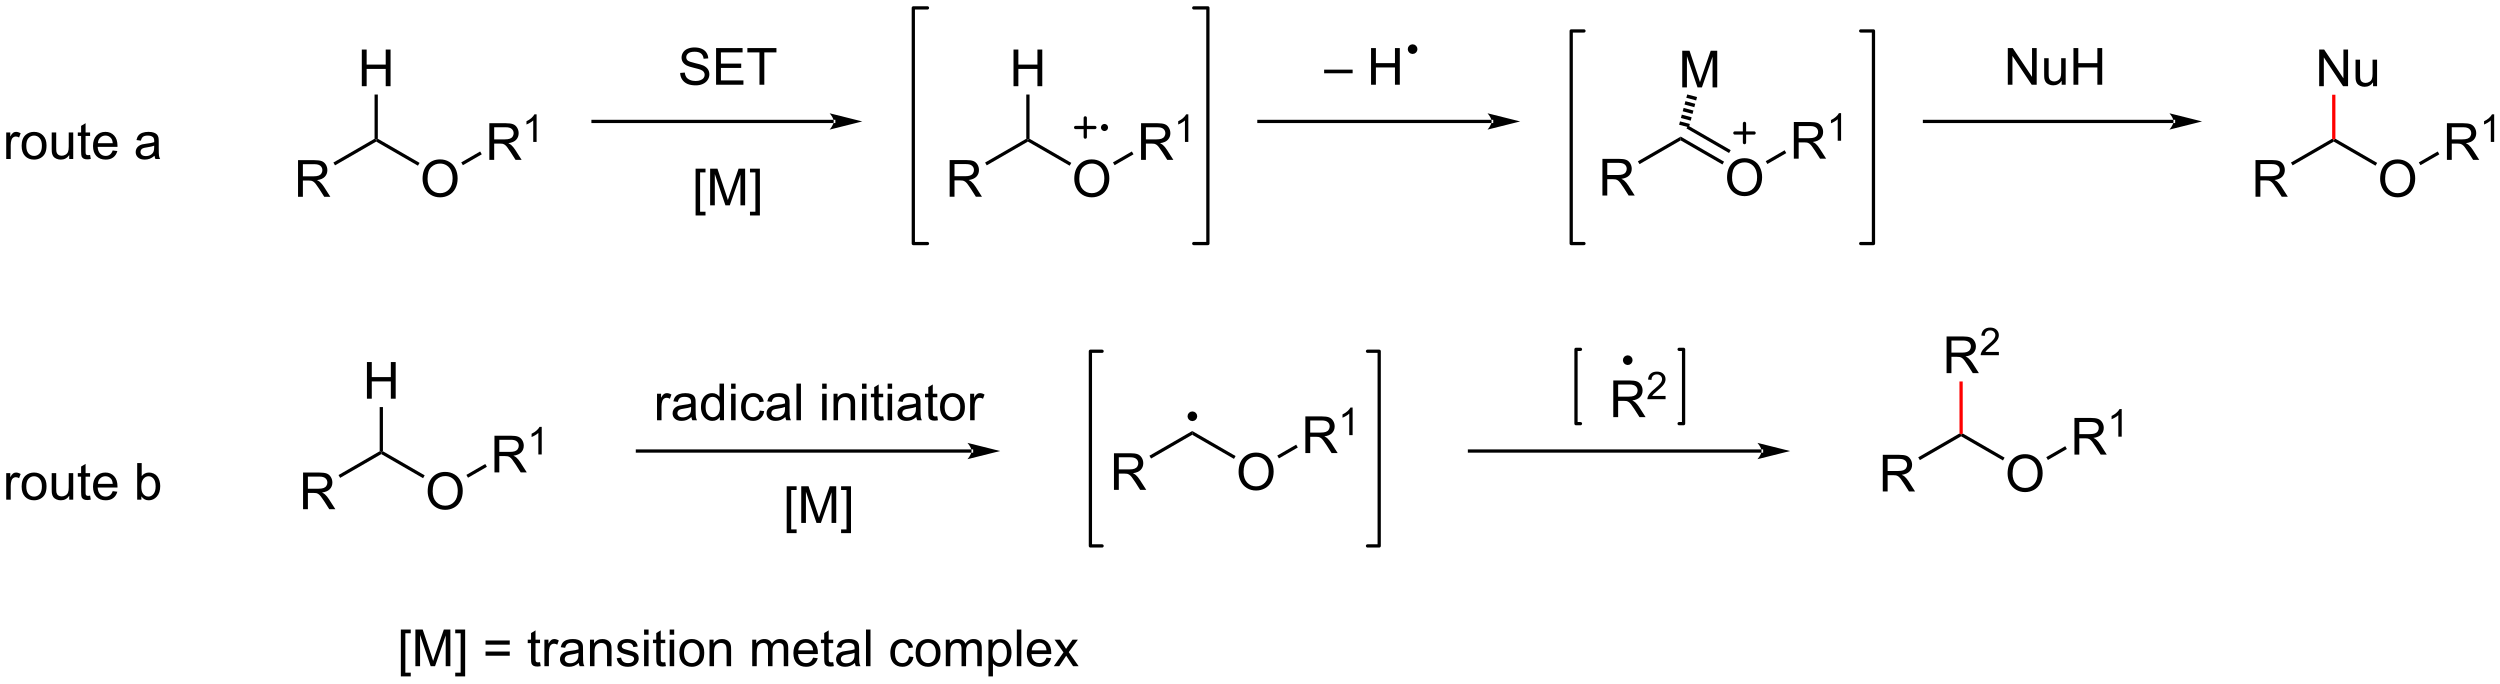 <?xml version="1.0" encoding="UTF-8"?>
<!DOCTYPE svg PUBLIC '-//W3C//DTD SVG 1.0//EN'
          'http://www.w3.org/TR/2001/REC-SVG-20010904/DTD/svg10.dtd'>
<svg stroke-dasharray="none" shape-rendering="auto" xmlns="http://www.w3.org/2000/svg" font-family="'Dialog'" text-rendering="auto" width="1024" fill-opacity="1" color-interpolation="auto" color-rendering="auto" preserveAspectRatio="xMidYMid meet" font-size="12px" viewBox="0 0 1024 280" fill="black" xmlns:xlink="http://www.w3.org/1999/xlink" stroke="black" image-rendering="auto" stroke-miterlimit="10" stroke-linecap="square" stroke-linejoin="miter" font-style="normal" stroke-width="1" height="280" stroke-dashoffset="0" font-weight="normal" stroke-opacity="1"
><!--Generated by the Batik Graphics2D SVG Generator--><defs id="genericDefs"
  /><g
  ><defs id="defs1"
    ><clipPath clipPathUnits="userSpaceOnUse" id="clipPath1"
      ><path d="M1.169 0.633 L402.945 0.633 L402.945 110.311 L1.169 110.311 L1.169 0.633 Z"
      /></clipPath
      ><clipPath clipPathUnits="userSpaceOnUse" id="clipPath2"
      ><path d="M-0.451 34.81 L-0.451 141.438 L390.153 141.438 L390.153 34.81 Z"
      /></clipPath
    ></defs
    ><g transform="scale(2.549,2.549) translate(-1.169,-0.633) matrix(1.029,0,0,1.029,1.633,-35.172)"
    ><path d="M46.091 65.533 L46.091 59.806 L48.63 59.806 Q49.396 59.806 49.794 59.96 Q50.193 60.114 50.43 60.505 Q50.669 60.895 50.669 61.369 Q50.669 61.978 50.274 62.398 Q49.88 62.814 49.055 62.926 Q49.357 63.072 49.513 63.213 Q49.844 63.517 50.141 63.973 L51.138 65.533 L50.185 65.533 L49.427 64.34 Q49.094 63.825 48.878 63.551 Q48.664 63.278 48.495 63.169 Q48.326 63.059 48.149 63.017 Q48.021 62.989 47.727 62.989 L46.849 62.989 L46.849 65.533 L46.091 65.533 ZM46.849 62.333 L48.477 62.333 Q48.998 62.333 49.289 62.226 Q49.584 62.119 49.734 61.882 Q49.888 61.645 49.888 61.369 Q49.888 60.963 49.591 60.702 Q49.297 60.439 48.662 60.439 L46.849 60.439 L46.849 62.333 Z" stroke="none" clip-path="url(#clipPath2)"
    /></g
    ><g transform="matrix(2.622,0,0,2.622,1.183,-91.256)"
    ><path d="M51.885 60.636 L51.63 60.195 L58.061 56.481 L58.316 56.629 L58.316 56.923 Z" stroke="none" clip-path="url(#clipPath2)"
    /></g
    ><g transform="matrix(2.622,0,0,2.622,1.183,-91.256)"
    ><path d="M65.56 62.744 Q65.56 61.317 66.326 60.512 Q67.091 59.705 68.302 59.705 Q69.094 59.705 69.729 60.085 Q70.367 60.463 70.701 61.14 Q71.037 61.817 71.037 62.676 Q71.037 63.549 70.685 64.236 Q70.334 64.924 69.688 65.278 Q69.044 65.632 68.297 65.632 Q67.49 65.632 66.852 65.241 Q66.216 64.848 65.888 64.174 Q65.56 63.497 65.56 62.744 ZM66.341 62.755 Q66.341 63.791 66.896 64.387 Q67.453 64.981 68.294 64.981 Q69.149 64.981 69.701 64.379 Q70.255 63.778 70.255 62.674 Q70.255 61.973 70.018 61.452 Q69.781 60.931 69.326 60.645 Q68.873 60.356 68.305 60.356 Q67.5 60.356 66.919 60.911 Q66.341 61.463 66.341 62.755 Z" stroke="none" clip-path="url(#clipPath2)"
    /></g
    ><g transform="matrix(2.622,0,0,2.622,1.183,-91.256)"
    ><path d="M58.316 56.923 L58.316 56.629 L58.572 56.481 L65.094 60.247 L64.838 60.689 Z" stroke="none" clip-path="url(#clipPath2)"
    /></g
    ><g transform="matrix(2.622,0,0,2.622,1.183,-91.256)"
    ><path d="M75.992 59.779 L75.992 54.052 L78.531 54.052 Q79.296 54.052 79.695 54.206 Q80.093 54.359 80.33 54.75 Q80.57 55.141 80.57 55.615 Q80.57 56.224 80.174 56.643 Q79.781 57.06 78.955 57.172 Q79.257 57.318 79.413 57.459 Q79.744 57.763 80.041 58.219 L81.038 59.779 L80.085 59.779 L79.328 58.586 Q78.994 58.071 78.778 57.797 Q78.564 57.524 78.395 57.414 Q78.226 57.305 78.049 57.263 Q77.921 57.234 77.627 57.234 L76.749 57.234 L76.749 59.779 L75.992 59.779 ZM76.749 56.578 L78.377 56.578 Q78.898 56.578 79.189 56.471 Q79.484 56.365 79.635 56.128 Q79.788 55.891 79.788 55.615 Q79.788 55.209 79.492 54.948 Q79.197 54.685 78.562 54.685 L76.749 54.685 L76.749 56.578 Z" stroke="none" clip-path="url(#clipPath2)"
    /></g
    ><g transform="matrix(2.622,0,0,2.622,1.183,-91.256)"
    ><path d="M83.375 56.979 L82.848 56.979 L82.848 53.617 Q82.656 53.799 82.348 53.981 Q82.039 54.162 81.793 54.254 L81.793 53.744 Q82.234 53.535 82.565 53.24 Q82.897 52.944 83.035 52.666 L83.375 52.666 L83.375 56.979 Z" stroke="none" clip-path="url(#clipPath2)"
    /></g
    ><g transform="matrix(2.622,0,0,2.622,1.183,-91.256)"
    ><path d="M71.86 60.613 L71.605 60.171 L74.555 58.468 L74.81 58.91 Z" stroke="none" clip-path="url(#clipPath2)"
    /></g
    ><g transform="matrix(2.622,0,0,2.622,1.183,-91.256)"
    ><path d="M56.068 48.27 L56.068 42.544 L56.826 42.544 L56.826 44.895 L59.803 44.895 L59.803 42.544 L60.561 42.544 L60.561 48.27 L59.803 48.27 L59.803 45.57 L56.826 45.57 L56.826 48.27 L56.068 48.27 Z" stroke="none" clip-path="url(#clipPath2)"
    /></g
    ><g transform="matrix(2.622,0,0,2.622,1.183,-91.256)"
    ><path d="M58.572 56.481 L58.316 56.629 L58.061 56.481 L58.061 49.574 L58.572 49.574 Z" stroke="none" clip-path="url(#clipPath2)"
    /></g
    ><g transform="matrix(2.622,0,0,2.622,1.183,-91.256)"
    ><path d="M129.789 54.03 L129.789 54.03 L92.191 54.03 L91.936 54.03 L91.936 53.52 L92.191 53.52 L129.789 53.52 L130.044 53.52 L130.044 54.03 ZM134.253 53.775 L129.151 52.499 C129.151 52.499 129.789 53.217 129.789 53.775 C129.789 54.333 129.151 55.051 129.151 55.051 Z" stroke="none" clip-path="url(#clipPath2)"
    /></g
    ><g transform="matrix(2.622,0,0,2.622,1.183,-91.256)"
    ><path d="M147.9 65.533 L147.9 59.806 L150.439 59.806 Q151.205 59.806 151.603 59.96 Q152.002 60.114 152.239 60.505 Q152.478 60.895 152.478 61.369 Q152.478 61.978 152.083 62.398 Q151.689 62.814 150.864 62.926 Q151.166 63.072 151.322 63.213 Q151.653 63.517 151.95 63.973 L152.947 65.533 L151.994 65.533 L151.236 64.34 Q150.903 63.825 150.687 63.551 Q150.473 63.278 150.304 63.169 Q150.135 63.059 149.958 63.017 Q149.83 62.989 149.536 62.989 L148.658 62.989 L148.658 65.533 L147.9 65.533 ZM148.658 62.333 L150.286 62.333 Q150.806 62.333 151.098 62.226 Q151.392 62.119 151.543 61.882 Q151.697 61.645 151.697 61.369 Q151.697 60.963 151.4 60.702 Q151.106 60.439 150.47 60.439 L148.658 60.439 L148.658 62.333 Z" stroke="none" clip-path="url(#clipPath2)"
    /></g
    ><g transform="matrix(2.622,0,0,2.622,1.183,-91.256)"
    ><path d="M153.694 60.636 L153.439 60.195 L159.87 56.481 L160.125 56.629 L160.125 56.923 Z" stroke="none" clip-path="url(#clipPath2)"
    /></g
    ><g transform="matrix(2.622,0,0,2.622,1.183,-91.256)"
    ><path d="M167.369 62.744 Q167.369 61.317 168.135 60.512 Q168.9 59.705 170.111 59.705 Q170.903 59.705 171.538 60.085 Q172.176 60.463 172.51 61.14 Q172.846 61.817 172.846 62.676 Q172.846 63.549 172.494 64.236 Q172.143 64.924 171.497 65.278 Q170.853 65.632 170.106 65.632 Q169.299 65.632 168.661 65.241 Q168.025 64.848 167.697 64.174 Q167.369 63.497 167.369 62.744 ZM168.15 62.755 Q168.15 63.791 168.705 64.387 Q169.262 64.981 170.103 64.981 Q170.958 64.981 171.51 64.379 Q172.064 63.778 172.064 62.674 Q172.064 61.973 171.827 61.452 Q171.59 60.931 171.135 60.645 Q170.681 60.356 170.114 60.356 Q169.309 60.356 168.728 60.911 Q168.15 61.463 168.15 62.755 Z" stroke="none" clip-path="url(#clipPath2)"
    /></g
    ><g transform="matrix(2.622,0,0,2.622,1.183,-91.256)"
    ><path d="M160.125 56.923 L160.125 56.629 L160.381 56.481 L166.903 60.247 L166.647 60.689 Z" stroke="none" clip-path="url(#clipPath2)"
    /></g
    ><g transform="matrix(2.622,0,0,2.622,1.183,-91.256)"
    ><path d="M177.801 59.779 L177.801 54.052 L180.34 54.052 Q181.105 54.052 181.504 54.206 Q181.902 54.359 182.139 54.75 Q182.379 55.141 182.379 55.615 Q182.379 56.224 181.983 56.643 Q181.59 57.06 180.764 57.172 Q181.066 57.318 181.222 57.459 Q181.553 57.763 181.85 58.219 L182.847 59.779 L181.894 59.779 L181.137 58.586 Q180.803 58.071 180.587 57.797 Q180.374 57.524 180.204 57.414 Q180.035 57.305 179.858 57.263 Q179.73 57.234 179.436 57.234 L178.558 57.234 L178.558 59.779 L177.801 59.779 ZM178.558 56.578 L180.186 56.578 Q180.707 56.578 180.999 56.471 Q181.293 56.365 181.444 56.128 Q181.597 55.891 181.597 55.615 Q181.597 55.209 181.301 54.948 Q181.006 54.685 180.371 54.685 L178.558 54.685 L178.558 56.578 Z" stroke="none" clip-path="url(#clipPath2)"
    /></g
    ><g transform="matrix(2.622,0,0,2.622,1.183,-91.256)"
    ><path d="M185.184 56.979 L184.657 56.979 L184.657 53.617 Q184.465 53.799 184.157 53.981 Q183.848 54.162 183.602 54.254 L183.602 53.744 Q184.043 53.535 184.374 53.24 Q184.706 52.944 184.844 52.666 L185.184 52.666 L185.184 56.979 Z" stroke="none" clip-path="url(#clipPath2)"
    /></g
    ><g transform="matrix(2.622,0,0,2.622,1.183,-91.256)"
    ><path d="M173.669 60.613 L173.414 60.171 L176.364 58.468 L176.619 58.91 Z" stroke="none" clip-path="url(#clipPath2)"
    /></g
    ><g transform="matrix(2.622,0,0,2.622,1.183,-91.256)"
    ><path d="M157.877 48.27 L157.877 42.544 L158.635 42.544 L158.635 44.895 L161.612 44.895 L161.612 42.544 L162.37 42.544 L162.37 48.27 L161.612 48.27 L161.612 45.57 L158.635 45.57 L158.635 48.27 L157.877 48.27 Z" stroke="none" clip-path="url(#clipPath2)"
    /></g
    ><g transform="matrix(2.622,0,0,2.622,1.183,-91.256)"
    ><path d="M160.381 56.481 L160.125 56.629 L159.87 56.481 L159.87 49.574 L160.381 49.574 Z" stroke="none" clip-path="url(#clipPath2)"
    /></g
    ><g transform="matrix(2.622,0,0,2.622,1.183,-91.256)"
    ><path d="M232.562 54.03 L232.562 54.03 L196.212 54.03 L195.957 54.03 L195.957 53.52 L196.212 53.52 L232.562 53.52 L232.817 53.52 L232.817 54.03 ZM237.027 53.775 L231.924 52.499 C231.924 52.499 232.562 53.217 232.562 53.775 C232.562 54.333 231.924 55.051 231.924 55.051 Z" stroke="none" clip-path="url(#clipPath2)"
    /></g
    ><g transform="matrix(2.622,0,0,2.622,1.183,-91.256)"
    ><path d="M249.874 65.345 L249.874 59.618 L252.413 59.618 Q253.178 59.618 253.577 59.772 Q253.975 59.925 254.212 60.316 Q254.452 60.707 254.452 61.181 Q254.452 61.79 254.056 62.209 Q253.663 62.626 252.837 62.738 Q253.139 62.884 253.296 63.024 Q253.626 63.329 253.923 63.785 L254.921 65.345 L253.967 65.345 L253.209 64.152 Q252.876 63.636 252.66 63.363 Q252.446 63.089 252.277 62.98 Q252.108 62.871 251.931 62.829 Q251.803 62.8 251.509 62.8 L250.631 62.8 L250.631 65.345 L249.874 65.345 ZM250.631 62.144 L252.259 62.144 Q252.78 62.144 253.071 62.037 Q253.366 61.931 253.517 61.694 Q253.671 61.457 253.671 61.181 Q253.671 60.774 253.374 60.514 Q253.079 60.251 252.444 60.251 L250.631 60.251 L250.631 62.144 Z" stroke="none" clip-path="url(#clipPath2)"
    /></g
    ><g transform="matrix(2.622,0,0,2.622,1.183,-91.256)"
    ><path d="M255.668 60.448 L255.413 60.006 L262.099 56.146 L262.099 56.735 Z" stroke="none" clip-path="url(#clipPath2)"
    /></g
    ><g transform="matrix(2.622,0,0,2.622,1.183,-91.256)"
    ><path d="M269.342 62.556 Q269.342 61.129 270.108 60.324 Q270.874 59.517 272.084 59.517 Q272.876 59.517 273.512 59.897 Q274.15 60.274 274.483 60.951 Q274.819 61.629 274.819 62.488 Q274.819 63.36 274.467 64.048 Q274.116 64.735 273.47 65.089 Q272.827 65.444 272.079 65.444 Q271.272 65.444 270.634 65.053 Q269.999 64.66 269.671 63.985 Q269.342 63.308 269.342 62.556 ZM270.124 62.566 Q270.124 63.602 270.678 64.199 Q271.236 64.793 272.077 64.793 Q272.931 64.793 273.483 64.191 Q274.038 63.589 274.038 62.485 Q274.038 61.785 273.801 61.264 Q273.564 60.743 273.108 60.457 Q272.655 60.167 272.087 60.167 Q271.282 60.167 270.702 60.722 Q270.124 61.274 270.124 62.566 Z" stroke="none" clip-path="url(#clipPath2)"
    /></g
    ><g transform="matrix(2.622,0,0,2.622,1.183,-91.256)"
    ><path d="M262.099 56.735 L262.099 56.146 L268.876 60.058 L268.621 60.5 ZM263.007 54.867 L269.656 58.706 L269.912 58.264 L263.262 54.425 Z" stroke="none" clip-path="url(#clipPath2)"
    /></g
    ><g transform="matrix(2.622,0,0,2.622,1.183,-91.256)"
    ><path d="M279.774 59.59 L279.774 53.864 L282.313 53.864 Q283.079 53.864 283.477 54.017 Q283.876 54.171 284.113 54.562 Q284.352 54.952 284.352 55.426 Q284.352 56.036 283.956 56.455 Q283.563 56.872 282.738 56.983 Q283.04 57.129 283.196 57.27 Q283.527 57.575 283.824 58.03 L284.821 59.59 L283.868 59.59 L283.11 58.398 Q282.777 57.882 282.56 57.608 Q282.347 57.335 282.178 57.226 Q282.008 57.116 281.831 57.075 Q281.704 57.046 281.409 57.046 L280.532 57.046 L280.532 59.59 L279.774 59.59 ZM280.532 56.39 L282.159 56.39 Q282.68 56.39 282.972 56.283 Q283.266 56.176 283.417 55.939 Q283.571 55.702 283.571 55.426 Q283.571 55.02 283.274 54.76 Q282.98 54.497 282.344 54.497 L280.532 54.497 L280.532 56.39 Z" stroke="none" clip-path="url(#clipPath2)"
    /></g
    ><g transform="matrix(2.622,0,0,2.622,1.183,-91.256)"
    ><path d="M287.157 56.79 L286.63 56.79 L286.63 53.429 Q286.439 53.611 286.13 53.792 Q285.822 53.974 285.575 54.066 L285.575 53.556 Q286.017 53.347 286.347 53.052 Q286.679 52.755 286.818 52.478 L287.157 52.478 L287.157 56.79 Z" stroke="none" clip-path="url(#clipPath2)"
    /></g
    ><g transform="matrix(2.622,0,0,2.622,1.183,-91.256)"
    ><path d="M275.642 60.424 L275.387 59.982 L278.337 58.279 L278.592 58.721 Z" stroke="none" clip-path="url(#clipPath2)"
    /></g
    ><g stroke-width="0.51" transform="matrix(2.622,0,0,2.622,1.183,-91.256)" stroke-linejoin="round" stroke-linecap="round"
    ><path fill="none" d="M167.581 54.721 L170.587 54.721 M169.084 53.218 L169.084 56.225" clip-path="url(#clipPath2)"
    /></g
    ><g transform="matrix(2.622,0,0,2.622,1.183,-91.256)"
    ><path d="M172.09 55.022 C171.924 55.022 171.79 54.888 171.79 54.721 C171.79 54.555 171.924 54.421 172.09 54.421 C172.256 54.421 172.391 54.555 172.391 54.721 C172.391 54.888 172.256 55.022 172.09 55.022" stroke="none" clip-path="url(#clipPath2)"
    /></g
    ><g stroke-width="0.51" transform="matrix(2.622,0,0,2.622,1.183,-91.256)" stroke-linejoin="round" stroke-linecap="round"
    ><path fill="none" d="M172.09 55.022 C171.924 55.022 171.79 54.888 171.79 54.721 C171.79 54.555 171.924 54.421 172.09 54.421 C172.256 54.421 172.391 54.555 172.391 54.721 C172.391 54.888 172.256 55.022 172.09 55.022" clip-path="url(#clipPath2)"
    /></g
    ><g stroke-width="0.51" transform="matrix(2.622,0,0,2.622,1.183,-91.256)" stroke-linejoin="round" stroke-linecap="round"
    ><path fill="none" d="M270.566 55.581 L273.566 55.581 M272.066 54.081 L272.066 57.081" clip-path="url(#clipPath2)"
    /></g
    ><g transform="matrix(2.622,0,0,2.622,1.183,-91.256)"
    ><path d="M262.343 48.459 L262.343 42.732 L263.484 42.732 L264.841 46.787 Q265.028 47.352 265.114 47.633 Q265.21 47.321 265.419 46.717 L266.789 42.732 L267.809 42.732 L267.809 48.459 L267.078 48.459 L267.078 43.664 L265.414 48.459 L264.731 48.459 L263.075 43.584 L263.075 48.459 L262.343 48.459 Z" stroke="none" clip-path="url(#clipPath2)"
    /></g
    ><g transform="matrix(2.622,0,0,2.622,1.183,-91.256)"
    ><path d="M261.853 54.291 L261.994 53.765 L263.527 54.176 L263.386 54.702 ZM262.135 53.239 L262.276 52.713 L263.809 53.124 L263.668 53.65 ZM262.417 52.187 L262.558 51.661 L264.091 52.072 L263.95 52.598 ZM262.699 51.135 L262.84 50.609 L264.373 51.02 L264.232 51.546 ZM262.981 50.083 L263.122 49.557 L264.655 49.968 L264.514 50.494 Z" stroke="none" clip-path="url(#clipPath2)"
    /></g
    ><g transform="matrix(2.622,0,0,2.622,1.183,-91.256)"
    ><path d="M206.401 46.252 L206.401 45.684 L210.852 45.684 L210.852 46.252 L206.401 46.252 ZM213.73 48.041 L213.73 42.315 L214.487 42.315 L214.487 44.666 L217.464 44.666 L217.464 42.315 L218.222 42.315 L218.222 48.041 L217.464 48.041 L217.464 45.341 L214.487 45.341 L214.487 48.041 L213.73 48.041 Z" stroke="none" clip-path="url(#clipPath2)"
    /></g
    ><g transform="matrix(2.622,0,0,2.622,1.183,-91.256)"
    ><path d="M220.22 42.98 C219.944 42.98 219.72 42.757 219.72 42.48 C219.72 42.204 219.944 41.98 220.22 41.98 C220.497 41.98 220.72 42.204 220.72 42.48 C220.72 42.757 220.497 42.98 220.22 42.98" stroke="none" clip-path="url(#clipPath2)"
    /></g
    ><g stroke-width="0.51" transform="matrix(2.622,0,0,2.622,1.183,-91.256)" stroke-linejoin="round" stroke-linecap="round"
    ><path fill="none" d="M220.22 42.98 C219.944 42.98 219.72 42.757 219.72 42.48 C219.72 42.204 219.944 41.98 220.22 41.98 C220.497 41.98 220.72 42.204 220.72 42.48 C220.72 42.757 220.497 42.98 220.22 42.98" clip-path="url(#clipPath2)"
    /></g
    ><g transform="matrix(2.622,0,0,2.622,1.183,-91.256)"
    ><path d="M351.897 65.533 L351.897 59.806 L354.437 59.806 Q355.202 59.806 355.601 59.96 Q355.999 60.114 356.236 60.505 Q356.476 60.895 356.476 61.369 Q356.476 61.978 356.08 62.398 Q355.687 62.814 354.861 62.926 Q355.163 63.072 355.319 63.213 Q355.65 63.517 355.947 63.973 L356.944 65.533 L355.991 65.533 L355.233 64.34 Q354.9 63.825 354.684 63.551 Q354.47 63.278 354.301 63.169 Q354.132 63.059 353.955 63.017 Q353.827 62.989 353.533 62.989 L352.655 62.989 L352.655 65.533 L351.897 65.533 ZM352.655 62.333 L354.283 62.333 Q354.804 62.333 355.095 62.226 Q355.39 62.119 355.541 61.882 Q355.694 61.645 355.694 61.369 Q355.694 60.963 355.397 60.702 Q355.103 60.439 354.468 60.439 L352.655 60.439 L352.655 62.333 Z" stroke="none" clip-path="url(#clipPath2)"
    /></g
    ><g transform="matrix(2.622,0,0,2.622,1.183,-91.256)"
    ><path d="M357.692 60.636 L357.436 60.195 L363.868 56.481 L364.123 56.629 L364.123 56.923 Z" stroke="none" clip-path="url(#clipPath2)"
    /></g
    ><g transform="matrix(2.622,0,0,2.622,1.183,-91.256)"
    ><path d="M371.366 62.744 Q371.366 61.317 372.132 60.512 Q372.897 59.705 374.108 59.705 Q374.9 59.705 375.535 60.085 Q376.173 60.463 376.507 61.14 Q376.843 61.817 376.843 62.676 Q376.843 63.549 376.491 64.236 Q376.14 64.924 375.494 65.278 Q374.851 65.632 374.103 65.632 Q373.296 65.632 372.658 65.241 Q372.022 64.848 371.694 64.174 Q371.366 63.497 371.366 62.744 ZM372.147 62.755 Q372.147 63.791 372.702 64.387 Q373.259 64.981 374.101 64.981 Q374.955 64.981 375.507 64.379 Q376.061 63.778 376.061 62.674 Q376.061 61.973 375.824 61.452 Q375.587 60.931 375.132 60.645 Q374.679 60.356 374.111 60.356 Q373.306 60.356 372.726 60.911 Q372.147 61.463 372.147 62.755 Z" stroke="none" clip-path="url(#clipPath2)"
    /></g
    ><g transform="matrix(2.622,0,0,2.622,1.183,-91.256)"
    ><path d="M364.123 56.923 L364.123 56.629 L364.378 56.481 L370.9 60.247 L370.644 60.689 Z" stroke="none" clip-path="url(#clipPath2)"
    /></g
    ><g transform="matrix(2.622,0,0,2.622,1.183,-91.256)"
    ><path d="M381.798 59.779 L381.798 54.052 L384.337 54.052 Q385.102 54.052 385.501 54.206 Q385.899 54.359 386.136 54.75 Q386.376 55.141 386.376 55.615 Q386.376 56.224 385.98 56.643 Q385.587 57.06 384.761 57.172 Q385.063 57.318 385.22 57.459 Q385.55 57.763 385.847 58.219 L386.845 59.779 L385.892 59.779 L385.134 58.586 Q384.8 58.071 384.584 57.797 Q384.371 57.524 384.201 57.414 Q384.032 57.305 383.855 57.263 Q383.727 57.234 383.433 57.234 L382.555 57.234 L382.555 59.779 L381.798 59.779 ZM382.555 56.578 L384.183 56.578 Q384.704 56.578 384.996 56.471 Q385.29 56.365 385.441 56.128 Q385.595 55.891 385.595 55.615 Q385.595 55.209 385.298 54.948 Q385.003 54.685 384.368 54.685 L382.555 54.685 L382.555 56.578 Z" stroke="none" clip-path="url(#clipPath2)"
    /></g
    ><g transform="matrix(2.622,0,0,2.622,1.183,-91.256)"
    ><path d="M389.181 56.979 L388.654 56.979 L388.654 53.617 Q388.462 53.799 388.154 53.981 Q387.845 54.162 387.599 54.254 L387.599 53.744 Q388.041 53.535 388.371 53.24 Q388.703 52.944 388.841 52.666 L389.181 52.666 L389.181 56.979 Z" stroke="none" clip-path="url(#clipPath2)"
    /></g
    ><g transform="matrix(2.622,0,0,2.622,1.183,-91.256)"
    ><path d="M377.666 60.613 L377.411 60.171 L380.361 58.468 L380.616 58.91 Z" stroke="none" clip-path="url(#clipPath2)"
    /></g
    ><g transform="matrix(2.622,0,0,2.622,1.183,-91.256)"
    ><path d="M361.843 48.27 L361.843 42.544 L362.622 42.544 L365.63 47.038 L365.63 42.544 L366.356 42.544 L366.356 48.27 L365.578 48.27 L362.57 43.77 L362.57 48.27 L361.843 48.27 ZM370.259 48.27 L370.259 47.661 Q369.774 48.364 368.941 48.364 Q368.574 48.364 368.256 48.223 Q367.938 48.083 367.782 47.869 Q367.628 47.656 367.566 47.348 Q367.524 47.14 367.524 46.692 L367.524 44.122 L368.227 44.122 L368.227 46.421 Q368.227 46.973 368.269 47.163 Q368.337 47.442 368.55 47.601 Q368.766 47.757 369.082 47.757 Q369.399 47.757 369.675 47.596 Q369.954 47.434 370.068 47.156 Q370.183 46.874 370.183 46.343 L370.183 44.122 L370.886 44.122 L370.886 48.27 L370.259 48.27 Z" stroke="none" clip-path="url(#clipPath2)"
    /></g
    ><g fill="red" transform="matrix(2.622,0,0,2.622,1.183,-91.256)" stroke="red"
    ><path d="M364.378 56.481 L364.123 56.629 L363.868 56.481 L363.868 49.604 L364.378 49.604 Z" stroke="none" clip-path="url(#clipPath2)"
    /></g
    ><g transform="matrix(2.622,0,0,2.622,1.183,-91.256)"
    ><path d="M339.087 54.03 L339.087 54.03 L300.186 54.03 L299.931 54.03 L299.931 53.52 L300.186 53.52 L339.087 53.52 L339.342 53.52 L339.342 54.03 ZM343.551 53.775 L338.449 52.499 C338.449 52.499 339.087 53.217 339.087 53.775 C339.087 54.333 338.449 55.051 338.449 55.051 Z" stroke="none" clip-path="url(#clipPath2)"
    /></g
    ><g transform="matrix(2.622,0,0,2.622,1.183,-91.256)"
    ><path d="M313.2 48.041 L313.2 42.315 L313.978 42.315 L316.986 46.809 L316.986 42.315 L317.713 42.315 L317.713 48.041 L316.934 48.041 L313.926 43.541 L313.926 48.041 L313.2 48.041 ZM321.615 48.041 L321.615 47.432 Q321.131 48.135 320.297 48.135 Q319.93 48.135 319.612 47.994 Q319.295 47.854 319.139 47.64 Q318.985 47.427 318.922 47.119 Q318.881 46.911 318.881 46.463 L318.881 43.893 L319.584 43.893 L319.584 46.192 Q319.584 46.744 319.625 46.934 Q319.693 47.213 319.907 47.372 Q320.123 47.528 320.438 47.528 Q320.756 47.528 321.032 47.367 Q321.31 47.205 321.425 46.927 Q321.539 46.645 321.539 46.114 L321.539 43.893 L322.243 43.893 L322.243 48.041 L321.615 48.041 ZM323.457 48.041 L323.457 42.315 L324.215 42.315 L324.215 44.666 L327.192 44.666 L327.192 42.315 L327.95 42.315 L327.95 48.041 L327.192 48.041 L327.192 45.341 L324.215 45.341 L324.215 48.041 L323.457 48.041 Z" stroke="none" clip-path="url(#clipPath2)"
    /></g
    ><g transform="matrix(2.622,0,0,2.622,1.183,-91.256)"
    ><path d="M46.892 114.351 L46.892 108.624 L49.431 108.624 Q50.196 108.624 50.595 108.778 Q50.993 108.932 51.23 109.322 Q51.47 109.713 51.47 110.187 Q51.47 110.796 51.074 111.216 Q50.681 111.632 49.855 111.744 Q50.157 111.89 50.313 112.031 Q50.644 112.335 50.941 112.791 L51.938 114.351 L50.985 114.351 L50.227 113.158 Q49.894 112.643 49.678 112.369 Q49.465 112.096 49.295 111.987 Q49.126 111.877 48.949 111.835 Q48.821 111.807 48.527 111.807 L47.649 111.807 L47.649 114.351 L46.892 114.351 ZM47.649 111.151 L49.277 111.151 Q49.798 111.151 50.09 111.044 Q50.384 110.937 50.535 110.7 Q50.688 110.463 50.688 110.187 Q50.688 109.781 50.392 109.52 Q50.097 109.257 49.462 109.257 L47.649 109.257 L47.649 111.151 Z" stroke="none" clip-path="url(#clipPath2)"
    /></g
    ><g transform="matrix(2.622,0,0,2.622,1.183,-91.256)"
    ><path d="M52.686 109.454 L52.431 109.013 L58.862 105.299 L59.117 105.447 L59.117 105.741 Z" stroke="none" clip-path="url(#clipPath2)"
    /></g
    ><g transform="matrix(2.622,0,0,2.622,1.183,-91.256)"
    ><path d="M66.36 111.562 Q66.36 110.135 67.126 109.33 Q67.892 108.523 69.103 108.523 Q69.894 108.523 70.53 108.903 Q71.168 109.281 71.501 109.958 Q71.837 110.635 71.837 111.494 Q71.837 112.367 71.485 113.054 Q71.134 113.742 70.488 114.096 Q69.845 114.45 69.097 114.45 Q68.29 114.45 67.652 114.059 Q67.017 113.666 66.688 112.992 Q66.36 112.315 66.36 111.562 ZM67.142 111.572 Q67.142 112.609 67.696 113.205 Q68.254 113.799 69.095 113.799 Q69.949 113.799 70.501 113.197 Q71.056 112.596 71.056 111.492 Q71.056 110.791 70.819 110.27 Q70.582 109.749 70.126 109.463 Q69.673 109.174 69.105 109.174 Q68.3 109.174 67.72 109.729 Q67.142 110.281 67.142 111.572 Z" stroke="none" clip-path="url(#clipPath2)"
    /></g
    ><g transform="matrix(2.622,0,0,2.622,1.183,-91.256)"
    ><path d="M59.117 105.741 L59.117 105.447 L59.372 105.299 L65.894 109.065 L65.639 109.507 Z" stroke="none" clip-path="url(#clipPath2)"
    /></g
    ><g transform="matrix(2.622,0,0,2.622,1.183,-91.256)"
    ><path d="M76.792 108.597 L76.792 102.87 L79.331 102.87 Q80.097 102.87 80.495 103.024 Q80.894 103.177 81.13 103.568 Q81.37 103.959 81.37 104.433 Q81.37 105.042 80.974 105.461 Q80.581 105.878 79.755 105.99 Q80.058 106.136 80.214 106.276 Q80.544 106.581 80.841 107.037 L81.839 108.597 L80.886 108.597 L80.128 107.404 Q79.794 106.888 79.578 106.615 Q79.365 106.342 79.195 106.232 Q79.026 106.123 78.849 106.081 Q78.722 106.052 78.427 106.052 L77.55 106.052 L77.55 108.597 L76.792 108.597 ZM77.55 105.396 L79.177 105.396 Q79.698 105.396 79.99 105.29 Q80.284 105.183 80.435 104.946 Q80.589 104.709 80.589 104.433 Q80.589 104.026 80.292 103.766 Q79.998 103.503 79.362 103.503 L77.55 103.503 L77.55 105.396 Z" stroke="none" clip-path="url(#clipPath2)"
    /></g
    ><g transform="matrix(2.622,0,0,2.622,1.183,-91.256)"
    ><path d="M84.175 105.797 L83.648 105.797 L83.648 102.436 Q83.457 102.617 83.148 102.799 Q82.84 102.98 82.593 103.072 L82.593 102.562 Q83.035 102.353 83.365 102.058 Q83.697 101.762 83.836 101.484 L84.175 101.484 L84.175 105.797 Z" stroke="none" clip-path="url(#clipPath2)"
    /></g
    ><g transform="matrix(2.622,0,0,2.622,1.183,-91.256)"
    ><path d="M72.66 109.431 L72.405 108.989 L75.355 107.286 L75.61 107.728 Z" stroke="none" clip-path="url(#clipPath2)"
    /></g
    ><g transform="matrix(2.622,0,0,2.622,1.183,-91.256)"
    ><path d="M56.869 97.088 L56.869 91.362 L57.627 91.362 L57.627 93.713 L60.603 93.713 L60.603 91.362 L61.361 91.362 L61.361 97.088 L60.603 97.088 L60.603 94.388 L57.627 94.388 L57.627 97.088 L56.869 97.088 Z" stroke="none" clip-path="url(#clipPath2)"
    /></g
    ><g transform="matrix(2.622,0,0,2.622,1.183,-91.256)"
    ><path d="M59.372 105.299 L59.117 105.447 L58.862 105.299 L58.862 98.392 L59.372 98.392 Z" stroke="none" clip-path="url(#clipPath2)"
    /></g
    ><g transform="matrix(2.622,0,0,2.622,1.183,-91.256)"
    ><path d="M151.319 105.517 L151.319 105.517 L99.125 105.517 L98.87 105.517 L98.87 105.007 L99.125 105.007 L151.319 105.007 L151.574 105.007 L151.574 105.517 ZM155.783 105.262 L150.681 103.987 C150.681 103.987 151.319 104.704 151.319 105.262 C151.319 105.82 150.681 106.538 150.681 106.538 Z" stroke="none" clip-path="url(#clipPath2)"
    /></g
    ><g transform="matrix(2.622,0,0,2.622,1.183,-91.256)"
    ><path d="M173.568 111.333 L173.568 105.607 L176.107 105.607 Q176.872 105.607 177.271 105.76 Q177.669 105.914 177.906 106.305 Q178.146 106.695 178.146 107.169 Q178.146 107.779 177.75 108.198 Q177.357 108.615 176.531 108.727 Q176.833 108.873 176.99 109.013 Q177.32 109.318 177.617 109.773 L178.615 111.333 L177.661 111.333 L176.904 110.141 Q176.57 109.625 176.354 109.352 Q176.141 109.078 175.971 108.969 Q175.802 108.859 175.625 108.818 Q175.497 108.789 175.203 108.789 L174.326 108.789 L174.326 111.333 L173.568 111.333 ZM174.326 108.133 L175.953 108.133 Q176.474 108.133 176.766 108.026 Q177.06 107.919 177.211 107.682 Q177.365 107.445 177.365 107.169 Q177.365 106.763 177.068 106.503 Q176.773 106.24 176.138 106.24 L174.326 106.24 L174.326 108.133 Z" stroke="none" clip-path="url(#clipPath2)"
    /></g
    ><g transform="matrix(2.622,0,0,2.622,1.183,-91.256)"
    ><path d="M179.362 106.437 L179.107 105.995 L185.793 102.135 L185.793 102.724 Z" stroke="none" clip-path="url(#clipPath2)"
    /></g
    ><g transform="matrix(2.622,0,0,2.622,1.183,-91.256)"
    ><path d="M193.036 108.544 Q193.036 107.117 193.802 106.313 Q194.568 105.505 195.779 105.505 Q196.57 105.505 197.206 105.885 Q197.844 106.263 198.177 106.94 Q198.513 107.617 198.513 108.477 Q198.513 109.349 198.161 110.037 Q197.81 110.724 197.164 111.078 Q196.521 111.432 195.773 111.432 Q194.966 111.432 194.328 111.042 Q193.693 110.648 193.364 109.974 Q193.036 109.297 193.036 108.544 ZM193.818 108.555 Q193.818 109.591 194.372 110.188 Q194.93 110.781 195.771 110.781 Q196.625 110.781 197.177 110.18 Q197.732 109.578 197.732 108.474 Q197.732 107.773 197.495 107.253 Q197.258 106.732 196.802 106.445 Q196.349 106.156 195.781 106.156 Q194.976 106.156 194.396 106.711 Q193.818 107.263 193.818 108.555 Z" stroke="none" clip-path="url(#clipPath2)"
    /></g
    ><g transform="matrix(2.622,0,0,2.622,1.183,-91.256)"
    ><path d="M185.793 102.724 L185.793 102.135 L192.57 106.047 L192.315 106.489 Z" stroke="none" clip-path="url(#clipPath2)"
    /></g
    ><g transform="matrix(2.622,0,0,2.622,1.183,-91.256)"
    ><path d="M203.468 105.579 L203.468 99.853 L206.007 99.853 Q206.773 99.853 207.171 100.006 Q207.57 100.16 207.806 100.55 Q208.046 100.941 208.046 101.415 Q208.046 102.024 207.65 102.444 Q207.257 102.86 206.431 102.972 Q206.734 103.118 206.89 103.259 Q207.221 103.564 207.518 104.019 L208.515 105.579 L207.562 105.579 L206.804 104.386 Q206.471 103.871 206.255 103.597 Q206.041 103.324 205.872 103.215 Q205.702 103.105 205.525 103.064 Q205.398 103.035 205.103 103.035 L204.226 103.035 L204.226 105.579 L203.468 105.579 ZM204.226 102.379 L205.853 102.379 Q206.374 102.379 206.666 102.272 Q206.96 102.165 207.111 101.928 Q207.265 101.691 207.265 101.415 Q207.265 101.009 206.968 100.748 Q206.674 100.485 206.038 100.485 L204.226 100.485 L204.226 102.379 Z" stroke="none" clip-path="url(#clipPath2)"
    /></g
    ><g transform="matrix(2.622,0,0,2.622,1.183,-91.256)"
    ><path d="M210.851 102.779 L210.324 102.779 L210.324 99.418 Q210.133 99.599 209.824 99.781 Q209.516 99.963 209.269 100.055 L209.269 99.545 Q209.711 99.336 210.041 99.041 Q210.373 98.744 210.512 98.467 L210.851 98.467 L210.851 102.779 Z" stroke="none" clip-path="url(#clipPath2)"
    /></g
    ><g transform="matrix(2.622,0,0,2.622,1.183,-91.256)"
    ><path d="M199.337 106.413 L199.081 105.971 L202.031 104.268 L202.286 104.71 Z" stroke="none" clip-path="url(#clipPath2)"
    /></g
    ><g transform="matrix(2.622,0,0,2.622,1.183,-91.256)"
    ><path d="M185.818 100.331 C185.542 100.331 185.318 100.107 185.318 99.831 C185.318 99.555 185.542 99.331 185.818 99.331 C186.094 99.331 186.318 99.555 186.318 99.831 C186.318 100.107 186.094 100.331 185.818 100.331" stroke="none" clip-path="url(#clipPath2)"
    /></g
    ><g stroke-width="0.51" transform="matrix(2.622,0,0,2.622,1.183,-91.256)" stroke-linejoin="round" stroke-linecap="round"
    ><path fill="none" d="M185.818 100.331 C185.542 100.331 185.318 100.107 185.318 99.831 C185.318 99.555 185.542 99.331 185.818 99.331 C186.094 99.331 186.318 99.555 186.318 99.831 C186.318 100.107 186.094 100.331 185.818 100.331" clip-path="url(#clipPath2)"
    /></g
    ><g transform="matrix(2.622,0,0,2.622,1.183,-91.256)"
    ><path d="M105.802 46.2 L106.518 46.138 Q106.568 46.567 106.753 46.843 Q106.94 47.119 107.331 47.289 Q107.722 47.458 108.209 47.458 Q108.643 47.458 108.974 47.33 Q109.308 47.2 109.469 46.976 Q109.63 46.752 109.63 46.487 Q109.63 46.216 109.474 46.015 Q109.318 45.815 108.959 45.677 Q108.729 45.588 107.94 45.398 Q107.151 45.208 106.834 45.041 Q106.425 44.825 106.222 44.507 Q106.021 44.19 106.021 43.794 Q106.021 43.362 106.266 42.984 Q106.513 42.606 106.985 42.411 Q107.459 42.216 108.037 42.216 Q108.675 42.216 109.159 42.422 Q109.646 42.627 109.906 43.026 Q110.169 43.424 110.19 43.927 L109.464 43.981 Q109.404 43.44 109.065 43.164 Q108.729 42.885 108.068 42.885 Q107.38 42.885 107.065 43.138 Q106.753 43.388 106.753 43.744 Q106.753 44.052 106.974 44.252 Q107.193 44.45 108.117 44.661 Q109.042 44.869 109.386 45.026 Q109.886 45.255 110.123 45.609 Q110.362 45.963 110.362 46.424 Q110.362 46.88 110.099 47.286 Q109.839 47.69 109.347 47.916 Q108.857 48.14 108.245 48.14 Q107.466 48.14 106.94 47.914 Q106.417 47.684 106.117 47.231 Q105.818 46.776 105.802 46.2 ZM111.412 48.041 L111.412 42.315 L115.552 42.315 L115.552 42.989 L112.169 42.989 L112.169 44.744 L115.339 44.744 L115.339 45.416 L112.169 45.416 L112.169 47.364 L115.685 47.364 L115.685 48.041 L111.412 48.041 ZM118.19 48.041 L118.19 42.989 L116.302 42.989 L116.302 42.315 L120.841 42.315 L120.841 42.989 L118.948 42.989 L118.948 48.041 L118.19 48.041 Z" stroke="none" clip-path="url(#clipPath2)"
    /></g
    ><g transform="matrix(2.622,0,0,2.622,1.183,-91.256)"
    ><path d="M108.212 68.468 L108.212 61.15 L109.761 61.15 L109.761 61.731 L108.915 61.731 L108.915 67.885 L109.761 67.885 L109.761 68.468 L108.212 68.468 ZM110.484 66.877 L110.484 61.15 L111.624 61.15 L112.981 65.205 Q113.169 65.77 113.255 66.052 Q113.351 65.739 113.559 65.135 L114.929 61.15 L115.95 61.15 L115.95 66.877 L115.218 66.877 L115.218 62.083 L113.554 66.877 L112.872 66.877 L111.216 62.002 L111.216 66.877 L110.484 66.877 ZM118.257 68.468 L116.708 68.468 L116.708 67.885 L117.554 67.885 L117.554 61.731 L116.708 61.731 L116.708 61.15 L118.257 61.15 L118.257 68.468 Z" stroke="none" clip-path="url(#clipPath2)"
    /></g
    ><g transform="matrix(2.622,0,0,2.622,1.183,-91.256)"
    ><path d="M102.186 100.461 L102.186 96.313 L102.819 96.313 L102.819 96.94 Q103.061 96.5 103.264 96.359 Q103.47 96.219 103.717 96.219 Q104.071 96.219 104.438 96.445 L104.196 97.096 Q103.938 96.945 103.681 96.945 Q103.451 96.945 103.267 97.083 Q103.084 97.221 103.006 97.469 Q102.889 97.844 102.889 98.289 L102.889 100.461 L102.186 100.461 ZM107.563 99.948 Q107.173 100.281 106.811 100.419 Q106.451 100.555 106.037 100.555 Q105.353 100.555 104.985 100.221 Q104.618 99.885 104.618 99.367 Q104.618 99.063 104.756 98.81 Q104.897 98.557 105.121 98.406 Q105.345 98.253 105.626 98.174 Q105.834 98.12 106.251 98.07 Q107.103 97.969 107.506 97.828 Q107.509 97.682 107.509 97.643 Q107.509 97.214 107.311 97.039 Q107.04 96.799 106.509 96.799 Q106.014 96.799 105.777 96.974 Q105.54 97.148 105.428 97.589 L104.74 97.495 Q104.834 97.055 105.048 96.784 Q105.264 96.51 105.67 96.365 Q106.076 96.219 106.61 96.219 Q107.142 96.219 107.472 96.344 Q107.806 96.469 107.962 96.659 Q108.118 96.846 108.181 97.135 Q108.217 97.315 108.217 97.784 L108.217 98.721 Q108.217 99.703 108.261 99.964 Q108.306 100.221 108.438 100.461 L107.704 100.461 Q107.595 100.242 107.563 99.948 ZM107.506 98.378 Q107.123 98.534 106.358 98.643 Q105.923 98.706 105.743 98.784 Q105.563 98.862 105.465 99.013 Q105.368 99.164 105.368 99.346 Q105.368 99.628 105.582 99.815 Q105.795 100.003 106.204 100.003 Q106.61 100.003 106.925 99.826 Q107.243 99.648 107.392 99.339 Q107.506 99.102 107.506 98.635 L107.506 98.378 ZM111.997 100.461 L111.997 99.938 Q111.604 100.555 110.838 100.555 Q110.341 100.555 109.924 100.281 Q109.51 100.008 109.281 99.518 Q109.052 99.026 109.052 98.391 Q109.052 97.768 109.257 97.263 Q109.466 96.758 109.88 96.49 Q110.294 96.219 110.807 96.219 Q111.182 96.219 111.474 96.378 Q111.768 96.534 111.95 96.789 L111.95 94.734 L112.651 94.734 L112.651 100.461 L111.997 100.461 ZM109.776 98.391 Q109.776 99.188 110.112 99.583 Q110.448 99.977 110.903 99.977 Q111.364 99.977 111.687 99.599 Q112.01 99.221 112.01 98.448 Q112.01 97.596 111.682 97.198 Q111.354 96.799 110.872 96.799 Q110.403 96.799 110.088 97.182 Q109.776 97.565 109.776 98.391 ZM113.759 95.542 L113.759 94.734 L114.462 94.734 L114.462 95.542 L113.759 95.542 ZM113.759 100.461 L113.759 96.313 L114.462 96.313 L114.462 100.461 L113.759 100.461 ZM118.239 98.94 L118.932 99.031 Q118.817 99.745 118.351 100.151 Q117.885 100.555 117.205 100.555 Q116.354 100.555 115.836 99.998 Q115.317 99.44 115.317 98.401 Q115.317 97.729 115.539 97.227 Q115.763 96.721 116.218 96.471 Q116.674 96.219 117.208 96.219 Q117.885 96.219 118.315 96.56 Q118.744 96.901 118.864 97.531 L118.182 97.635 Q118.083 97.219 117.836 97.008 Q117.588 96.797 117.237 96.797 Q116.705 96.797 116.372 97.177 Q116.041 97.557 116.041 98.383 Q116.041 99.219 116.362 99.599 Q116.682 99.977 117.198 99.977 Q117.612 99.977 117.888 99.724 Q118.166 99.469 118.239 98.94 ZM122.239 99.948 Q121.849 100.281 121.487 100.419 Q121.127 100.555 120.713 100.555 Q120.028 100.555 119.661 100.221 Q119.294 99.885 119.294 99.367 Q119.294 99.063 119.432 98.81 Q119.573 98.557 119.796 98.406 Q120.02 98.253 120.302 98.174 Q120.51 98.12 120.927 98.07 Q121.778 97.969 122.182 97.828 Q122.184 97.682 122.184 97.643 Q122.184 97.214 121.987 97.039 Q121.716 96.799 121.184 96.799 Q120.69 96.799 120.453 96.974 Q120.216 97.148 120.104 97.589 L119.416 97.495 Q119.51 97.055 119.724 96.784 Q119.94 96.51 120.346 96.365 Q120.752 96.219 121.286 96.219 Q121.817 96.219 122.148 96.344 Q122.481 96.469 122.638 96.659 Q122.794 96.846 122.856 97.135 Q122.893 97.315 122.893 97.784 L122.893 98.721 Q122.893 99.703 122.937 99.964 Q122.981 100.221 123.114 100.461 L122.38 100.461 Q122.27 100.242 122.239 99.948 ZM122.182 98.378 Q121.799 98.534 121.034 98.643 Q120.599 98.706 120.419 98.784 Q120.239 98.862 120.14 99.013 Q120.044 99.164 120.044 99.346 Q120.044 99.628 120.257 99.815 Q120.471 100.003 120.88 100.003 Q121.286 100.003 121.601 99.826 Q121.919 99.648 122.067 99.339 Q122.182 99.102 122.182 98.635 L122.182 98.378 ZM123.967 100.461 L123.967 94.734 L124.67 94.734 L124.67 100.461 L123.967 100.461 ZM127.985 95.542 L127.985 94.734 L128.688 94.734 L128.688 95.542 L127.985 95.542 ZM127.985 100.461 L127.985 96.313 L128.688 96.313 L128.688 100.461 L127.985 100.461 ZM129.76 100.461 L129.76 96.313 L130.393 96.313 L130.393 96.901 Q130.849 96.219 131.713 96.219 Q132.088 96.219 132.401 96.354 Q132.716 96.487 132.872 96.706 Q133.028 96.924 133.091 97.227 Q133.13 97.422 133.13 97.909 L133.13 100.461 L132.427 100.461 L132.427 97.938 Q132.427 97.508 132.343 97.294 Q132.263 97.081 132.054 96.956 Q131.846 96.828 131.565 96.828 Q131.114 96.828 130.789 97.115 Q130.463 97.398 130.463 98.195 L130.463 100.461 L129.76 100.461 ZM134.212 95.542 L134.212 94.734 L134.915 94.734 L134.915 95.542 L134.212 95.542 ZM134.212 100.461 L134.212 96.313 L134.915 96.313 L134.915 100.461 L134.212 100.461 ZM137.52 99.831 L137.622 100.453 Q137.325 100.516 137.091 100.516 Q136.708 100.516 136.497 100.396 Q136.286 100.273 136.2 100.076 Q136.114 99.878 136.114 99.245 L136.114 96.859 L135.599 96.859 L135.599 96.313 L136.114 96.313 L136.114 95.284 L136.815 94.862 L136.815 96.313 L137.52 96.313 L137.52 96.859 L136.815 96.859 L136.815 99.284 Q136.815 99.586 136.851 99.672 Q136.888 99.758 136.971 99.81 Q137.057 99.859 137.213 99.859 Q137.33 99.859 137.52 99.831 ZM138.212 95.542 L138.212 94.734 L138.915 94.734 L138.915 95.542 L138.212 95.542 ZM138.212 100.461 L138.212 96.313 L138.915 96.313 L138.915 100.461 L138.212 100.461 ZM142.692 99.948 Q142.302 100.281 141.94 100.419 Q141.58 100.555 141.166 100.555 Q140.481 100.555 140.114 100.221 Q139.747 99.885 139.747 99.367 Q139.747 99.063 139.885 98.81 Q140.026 98.557 140.25 98.406 Q140.474 98.253 140.755 98.174 Q140.963 98.12 141.38 98.07 Q142.231 97.969 142.635 97.828 Q142.638 97.682 142.638 97.643 Q142.638 97.214 142.44 97.039 Q142.169 96.799 141.638 96.799 Q141.143 96.799 140.906 96.974 Q140.669 97.148 140.557 97.589 L139.869 97.495 Q139.963 97.055 140.177 96.784 Q140.393 96.51 140.799 96.365 Q141.205 96.219 141.739 96.219 Q142.27 96.219 142.601 96.344 Q142.935 96.469 143.091 96.659 Q143.247 96.846 143.31 97.135 Q143.346 97.315 143.346 97.784 L143.346 98.721 Q143.346 99.703 143.39 99.964 Q143.435 100.221 143.567 100.461 L142.833 100.461 Q142.724 100.242 142.692 99.948 ZM142.635 98.378 Q142.252 98.534 141.487 98.643 Q141.052 98.706 140.872 98.784 Q140.692 98.862 140.593 99.013 Q140.497 99.164 140.497 99.346 Q140.497 99.628 140.711 99.815 Q140.924 100.003 141.333 100.003 Q141.739 100.003 142.054 99.826 Q142.372 99.648 142.52 99.339 Q142.635 99.102 142.635 98.635 L142.635 98.378 ZM145.97 99.831 L146.071 100.453 Q145.774 100.516 145.54 100.516 Q145.157 100.516 144.946 100.396 Q144.735 100.273 144.649 100.076 Q144.563 99.878 144.563 99.245 L144.563 96.859 L144.048 96.859 L144.048 96.313 L144.563 96.313 L144.563 95.284 L145.264 94.862 L145.264 96.313 L145.97 96.313 L145.97 96.859 L145.264 96.859 L145.264 99.284 Q145.264 99.586 145.3 99.672 Q145.337 99.758 145.42 99.81 Q145.506 99.859 145.662 99.859 Q145.78 99.859 145.97 99.831 ZM146.395 98.385 Q146.395 97.234 147.036 96.68 Q147.573 96.219 148.341 96.219 Q149.198 96.219 149.739 96.779 Q150.284 97.339 150.284 98.328 Q150.284 99.128 150.041 99.589 Q149.802 100.047 149.343 100.302 Q148.885 100.555 148.341 100.555 Q147.471 100.555 146.932 99.998 Q146.395 99.438 146.395 98.385 ZM147.119 98.385 Q147.119 99.182 147.466 99.581 Q147.815 99.977 148.341 99.977 Q148.864 99.977 149.211 99.578 Q149.56 99.18 149.56 98.362 Q149.56 97.594 149.211 97.198 Q148.862 96.799 148.341 96.799 Q147.815 96.799 147.466 97.195 Q147.119 97.589 147.119 98.385 ZM151.1 100.461 L151.1 96.313 L151.733 96.313 L151.733 96.94 Q151.975 96.5 152.178 96.359 Q152.384 96.219 152.631 96.219 Q152.985 96.219 153.352 96.445 L153.11 97.096 Q152.852 96.945 152.595 96.945 Q152.365 96.945 152.181 97.083 Q151.998 97.221 151.92 97.469 Q151.803 97.844 151.803 98.289 L151.803 100.461 L151.1 100.461 Z" stroke="none" clip-path="url(#clipPath2)"
    /></g
    ><g transform="matrix(2.622,0,0,2.622,1.183,-91.256)"
    ><path d="M122.444 118.086 L122.444 110.769 L123.993 110.769 L123.993 111.35 L123.147 111.35 L123.147 117.503 L123.993 117.503 L123.993 118.086 L122.444 118.086 ZM124.716 116.495 L124.716 110.769 L125.856 110.769 L127.213 114.823 Q127.401 115.388 127.487 115.67 Q127.583 115.357 127.791 114.753 L129.161 110.769 L130.182 110.769 L130.182 116.495 L129.45 116.495 L129.45 111.701 L127.786 116.495 L127.104 116.495 L125.448 111.62 L125.448 116.495 L124.716 116.495 ZM132.489 118.086 L130.94 118.086 L130.94 117.503 L131.786 117.503 L131.786 111.35 L130.94 111.35 L130.94 110.769 L132.489 110.769 L132.489 118.086 Z" stroke="none" clip-path="url(#clipPath2)"
    /></g
    ><g transform="matrix(2.622,0,0,2.622,1.183,-91.256)"
    ><path d="M274.728 105.517 L274.728 105.517 L229.106 105.517 L228.851 105.517 L228.851 105.007 L229.106 105.007 L274.728 105.007 L274.983 105.007 L274.983 105.517 ZM279.192 105.262 L274.09 103.987 C274.09 103.987 274.728 104.704 274.728 105.262 C274.728 105.82 274.09 106.538 274.09 106.538 Z" stroke="none" clip-path="url(#clipPath2)"
    /></g
    ><g transform="matrix(2.622,0,0,2.622,1.183,-91.256)"
    ><path d="M293.671 111.58 L293.671 105.854 L296.21 105.854 Q296.976 105.854 297.375 106.007 Q297.773 106.161 298.01 106.552 Q298.25 106.942 298.25 107.416 Q298.25 108.026 297.854 108.445 Q297.46 108.862 296.635 108.974 Q296.937 109.12 297.093 109.26 Q297.424 109.565 297.721 110.02 L298.718 111.58 L297.765 111.58 L297.007 110.388 Q296.674 109.872 296.458 109.599 Q296.244 109.325 296.075 109.216 Q295.906 109.106 295.729 109.065 Q295.601 109.036 295.307 109.036 L294.429 109.036 L294.429 111.58 L293.671 111.58 ZM294.429 108.38 L296.057 108.38 Q296.578 108.38 296.869 108.273 Q297.163 108.166 297.315 107.929 Q297.468 107.692 297.468 107.416 Q297.468 107.01 297.171 106.75 Q296.877 106.487 296.242 106.487 L294.429 106.487 L294.429 108.38 Z" stroke="none" clip-path="url(#clipPath2)"
    /></g
    ><g transform="matrix(2.622,0,0,2.622,1.183,-91.256)"
    ><path d="M299.465 106.684 L299.21 106.242 L305.655 102.521 L305.91 102.668 L305.91 102.963 Z" stroke="none" clip-path="url(#clipPath2)"
    /></g
    ><g transform="matrix(2.622,0,0,2.622,1.183,-91.256)"
    ><path d="M313.167 108.791 Q313.167 107.364 313.933 106.56 Q314.698 105.752 315.909 105.752 Q316.701 105.752 317.336 106.132 Q317.974 106.51 318.308 107.187 Q318.644 107.864 318.644 108.724 Q318.644 109.596 318.292 110.284 Q317.94 110.971 317.295 111.325 Q316.651 111.679 315.904 111.679 Q315.097 111.679 314.459 111.289 Q313.823 110.895 313.495 110.221 Q313.167 109.544 313.167 108.791 ZM313.948 108.802 Q313.948 109.838 314.503 110.435 Q315.06 111.028 315.901 111.028 Q316.755 111.028 317.308 110.427 Q317.862 109.825 317.862 108.721 Q317.862 108.02 317.625 107.5 Q317.388 106.979 316.933 106.692 Q316.479 106.403 315.912 106.403 Q315.107 106.403 314.526 106.958 Q313.948 107.51 313.948 108.802 Z" stroke="none" clip-path="url(#clipPath2)"
    /></g
    ><g transform="matrix(2.622,0,0,2.622,1.183,-91.256)"
    ><path d="M305.91 102.963 L305.91 102.668 L306.165 102.521 L312.7 106.294 L312.445 106.736 Z" stroke="none" clip-path="url(#clipPath2)"
    /></g
    ><g transform="matrix(2.622,0,0,2.622,1.183,-91.256)"
    ><path d="M323.612 105.818 L323.612 100.092 L326.151 100.092 Q326.917 100.092 327.315 100.245 Q327.714 100.399 327.951 100.79 Q328.19 101.18 328.19 101.654 Q328.19 102.263 327.794 102.683 Q327.401 103.099 326.576 103.211 Q326.878 103.357 327.034 103.498 Q327.365 103.803 327.662 104.258 L328.659 105.818 L327.706 105.818 L326.948 104.626 Q326.615 104.11 326.399 103.836 Q326.185 103.563 326.016 103.454 Q325.846 103.344 325.669 103.303 Q325.542 103.274 325.248 103.274 L324.37 103.274 L324.37 105.818 L323.612 105.818 ZM324.37 102.618 L325.998 102.618 Q326.518 102.618 326.81 102.511 Q327.104 102.404 327.255 102.167 Q327.409 101.93 327.409 101.654 Q327.409 101.248 327.112 100.987 Q326.818 100.724 326.182 100.724 L324.37 100.724 L324.37 102.618 Z" stroke="none" clip-path="url(#clipPath2)"
    /></g
    ><g transform="matrix(2.622,0,0,2.622,1.183,-91.256)"
    ><path d="M330.995 103.018 L330.468 103.018 L330.468 99.657 Q330.277 99.838 329.968 100.02 Q329.66 100.202 329.413 100.294 L329.413 99.784 Q329.855 99.575 330.185 99.28 Q330.517 98.983 330.656 98.706 L330.995 98.706 L330.995 103.018 Z" stroke="none" clip-path="url(#clipPath2)"
    /></g
    ><g transform="matrix(2.622,0,0,2.622,1.183,-91.256)"
    ><path d="M319.467 106.66 L319.212 106.218 L322.175 104.507 L322.43 104.949 Z" stroke="none" clip-path="url(#clipPath2)"
    /></g
    ><g transform="matrix(2.622,0,0,2.622,1.183,-91.256)"
    ><path d="M303.637 93.091 L303.637 87.364 L306.177 87.364 Q306.942 87.364 307.341 87.518 Q307.739 87.672 307.976 88.062 Q308.216 88.453 308.216 88.927 Q308.216 89.536 307.82 89.956 Q307.427 90.372 306.601 90.484 Q306.903 90.63 307.059 90.771 Q307.39 91.075 307.687 91.531 L308.684 93.091 L307.731 93.091 L306.973 91.898 Q306.64 91.383 306.424 91.109 Q306.21 90.836 306.041 90.726 Q305.872 90.617 305.695 90.575 Q305.567 90.547 305.273 90.547 L304.395 90.547 L304.395 93.091 L303.637 93.091 ZM304.395 89.891 L306.023 89.891 Q306.544 89.891 306.835 89.784 Q307.13 89.677 307.281 89.44 Q307.434 89.203 307.434 88.927 Q307.434 88.521 307.137 88.26 Q306.843 87.997 306.208 87.997 L304.395 87.997 L304.395 89.891 Z" stroke="none" clip-path="url(#clipPath2)"
    /></g
    ><g transform="matrix(2.622,0,0,2.622,1.183,-91.256)"
    ><path d="M311.806 89.783 L311.806 90.291 L308.966 90.291 Q308.961 90.1 309.029 89.924 Q309.136 89.635 309.375 89.353 Q309.615 89.072 310.066 88.703 Q310.765 88.129 311.011 87.793 Q311.257 87.457 311.257 87.158 Q311.257 86.846 311.033 86.631 Q310.81 86.414 310.449 86.414 Q310.068 86.414 309.839 86.643 Q309.611 86.871 309.609 87.275 L309.066 87.221 Q309.123 86.613 309.486 86.297 Q309.849 85.978 310.461 85.978 Q311.08 85.978 311.439 86.322 Q311.8 86.664 311.8 87.17 Q311.8 87.428 311.695 87.678 Q311.589 87.926 311.343 88.201 Q311.099 88.477 310.531 88.957 Q310.056 89.356 309.921 89.498 Q309.787 89.641 309.699 89.783 L311.806 89.783 Z" stroke="none" clip-path="url(#clipPath2)"
    /></g
    ><g transform="matrix(2.622,0,0,2.622,1.183,-91.256)"
    ><path d="M251.571 99.967 L251.571 94.241 L254.11 94.241 Q254.875 94.241 255.274 94.394 Q255.672 94.548 255.909 94.939 Q256.149 95.329 256.149 95.803 Q256.149 96.413 255.753 96.832 Q255.36 97.249 254.534 97.361 Q254.836 97.506 254.993 97.647 Q255.323 97.952 255.62 98.407 L256.618 99.967 L255.665 99.967 L254.907 98.775 Q254.573 98.259 254.357 97.986 Q254.144 97.712 253.974 97.603 Q253.805 97.493 253.628 97.452 Q253.5 97.423 253.206 97.423 L252.328 97.423 L252.328 99.967 L251.571 99.967 ZM252.328 96.767 L253.956 96.767 Q254.477 96.767 254.769 96.66 Q255.063 96.553 255.214 96.316 Q255.368 96.079 255.368 95.803 Q255.368 95.397 255.071 95.137 Q254.776 94.874 254.141 94.874 L252.328 94.874 L252.328 96.767 Z" stroke="none" clip-path="url(#clipPath2)"
    /></g
    ><g transform="matrix(2.622,0,0,2.622,1.183,-91.256)"
    ><path d="M259.739 96.659 L259.739 97.167 L256.899 97.167 Q256.894 96.976 256.962 96.8 Q257.069 96.511 257.308 96.23 Q257.548 95.948 257.999 95.579 Q258.698 95.005 258.944 94.669 Q259.19 94.333 259.19 94.034 Q259.19 93.722 258.966 93.507 Q258.743 93.29 258.382 93.29 Q258.001 93.29 257.772 93.519 Q257.544 93.747 257.542 94.152 L256.999 94.097 Q257.056 93.49 257.419 93.173 Q257.782 92.855 258.394 92.855 Q259.013 92.855 259.372 93.198 Q259.733 93.54 259.733 94.046 Q259.733 94.304 259.628 94.554 Q259.522 94.802 259.276 95.078 Q259.032 95.353 258.464 95.833 Q257.989 96.232 257.854 96.374 Q257.72 96.517 257.632 96.659 L259.739 96.659 Z" stroke="none" clip-path="url(#clipPath2)"
    /></g
    ><g transform="matrix(2.622,0,0,2.622,1.183,-91.256)"
    ><path d="M253.829 91.569 C253.553 91.569 253.329 91.345 253.329 91.069 C253.329 90.793 253.553 90.569 253.829 90.569 C254.105 90.569 254.329 90.793 254.329 91.069 C254.329 91.345 254.105 91.569 253.829 91.569" stroke="none" clip-path="url(#clipPath2)"
    /></g
    ><g stroke-width="0.51" transform="matrix(2.622,0,0,2.622,1.183,-91.256)" stroke-linejoin="round" stroke-linecap="round"
    ><path fill="none" d="M253.829 91.569 C253.553 91.569 253.329 91.345 253.329 91.069 C253.329 90.793 253.553 90.569 253.829 90.569 C254.105 90.569 254.329 90.793 254.329 91.069 C254.329 91.345 254.105 91.569 253.829 91.569" clip-path="url(#clipPath2)"
    /></g
    ><g transform="matrix(2.622,0,0,2.622,1.183,-91.256)"
    ><path d="M0.521 59.646 L0.521 55.497 L1.154 55.497 L1.154 56.125 Q1.396 55.685 1.599 55.544 Q1.805 55.403 2.052 55.403 Q2.406 55.403 2.773 55.63 L2.531 56.281 Q2.273 56.13 2.016 56.13 Q1.786 56.13 1.602 56.268 Q1.419 56.406 1.341 56.653 Q1.224 57.028 1.224 57.474 L1.224 59.646 L0.521 59.646 ZM2.93 57.57 Q2.93 56.419 3.57 55.864 Q4.107 55.403 4.875 55.403 Q5.732 55.403 6.273 55.963 Q6.818 56.523 6.818 57.513 Q6.818 58.312 6.575 58.773 Q6.336 59.231 5.878 59.487 Q5.419 59.739 4.875 59.739 Q4.005 59.739 3.466 59.182 Q2.93 58.622 2.93 57.57 ZM3.654 57.57 Q3.654 58.367 4 58.765 Q4.349 59.161 4.875 59.161 Q5.398 59.161 5.745 58.763 Q6.094 58.364 6.094 57.547 Q6.094 56.778 5.745 56.383 Q5.396 55.984 4.875 55.984 Q4.349 55.984 4 56.38 Q3.654 56.773 3.654 57.57 ZM10.361 59.646 L10.361 59.036 Q9.876 59.739 9.043 59.739 Q8.676 59.739 8.358 59.599 Q8.04 59.458 7.884 59.245 Q7.731 59.031 7.668 58.724 Q7.626 58.515 7.626 58.068 L7.626 55.497 L8.329 55.497 L8.329 57.797 Q8.329 58.349 8.371 58.539 Q8.439 58.818 8.652 58.976 Q8.868 59.133 9.184 59.133 Q9.501 59.133 9.777 58.971 Q10.056 58.81 10.171 58.531 Q10.285 58.25 10.285 57.718 L10.285 55.497 L10.988 55.497 L10.988 59.646 L10.361 59.646 ZM13.625 59.015 L13.727 59.638 Q13.43 59.7 13.195 59.7 Q12.812 59.7 12.602 59.581 Q12.391 59.458 12.305 59.26 Q12.219 59.062 12.219 58.429 L12.219 56.044 L11.703 56.044 L11.703 55.497 L12.219 55.497 L12.219 54.468 L12.919 54.047 L12.919 55.497 L13.625 55.497 L13.625 56.044 L12.919 56.044 L12.919 58.468 Q12.919 58.771 12.956 58.856 Q12.992 58.943 13.075 58.995 Q13.162 59.044 13.318 59.044 Q13.435 59.044 13.625 59.015 ZM17.152 58.31 L17.879 58.398 Q17.707 59.036 17.241 59.388 Q16.777 59.739 16.056 59.739 Q15.145 59.739 14.611 59.179 Q14.079 58.617 14.079 57.606 Q14.079 56.56 14.618 55.981 Q15.158 55.403 16.017 55.403 Q16.848 55.403 17.374 55.971 Q17.902 56.536 17.902 57.562 Q17.902 57.625 17.9 57.75 L14.806 57.75 Q14.845 58.435 15.191 58.799 Q15.54 59.161 16.059 59.161 Q16.447 59.161 16.72 58.958 Q16.994 58.755 17.152 58.31 ZM14.845 57.172 L17.16 57.172 Q17.113 56.648 16.895 56.388 Q16.559 55.981 16.025 55.981 Q15.54 55.981 15.21 56.307 Q14.879 56.63 14.845 57.172 ZM23.691 59.133 Q23.301 59.466 22.939 59.604 Q22.579 59.739 22.165 59.739 Q21.48 59.739 21.113 59.406 Q20.746 59.07 20.746 58.552 Q20.746 58.247 20.884 57.995 Q21.025 57.742 21.249 57.591 Q21.473 57.437 21.754 57.359 Q21.962 57.304 22.379 57.255 Q23.23 57.153 23.634 57.013 Q23.637 56.867 23.637 56.828 Q23.637 56.398 23.439 56.224 Q23.168 55.984 22.637 55.984 Q22.142 55.984 21.905 56.159 Q21.668 56.333 21.556 56.773 L20.869 56.679 Q20.962 56.239 21.176 55.968 Q21.392 55.695 21.798 55.549 Q22.204 55.403 22.738 55.403 Q23.27 55.403 23.6 55.528 Q23.934 55.653 24.09 55.843 Q24.246 56.031 24.309 56.32 Q24.345 56.5 24.345 56.968 L24.345 57.906 Q24.345 58.888 24.389 59.148 Q24.434 59.406 24.566 59.646 L23.832 59.646 Q23.723 59.427 23.691 59.133 ZM23.634 57.562 Q23.251 57.718 22.486 57.828 Q22.051 57.89 21.871 57.968 Q21.691 58.047 21.592 58.198 Q21.496 58.349 21.496 58.531 Q21.496 58.812 21.71 59 Q21.923 59.187 22.332 59.187 Q22.738 59.187 23.053 59.01 Q23.371 58.833 23.52 58.523 Q23.634 58.286 23.634 57.82 L23.634 57.562 Z" stroke="none" clip-path="url(#clipPath2)"
    /></g
    ><g transform="matrix(2.622,0,0,2.622,1.183,-91.256)"
    ><path d="M0.521 112.865 L0.521 108.717 L1.154 108.717 L1.154 109.344 Q1.396 108.904 1.599 108.764 Q1.805 108.623 2.052 108.623 Q2.406 108.623 2.773 108.85 L2.531 109.501 Q2.273 109.35 2.016 109.35 Q1.786 109.35 1.602 109.488 Q1.419 109.626 1.341 109.873 Q1.224 110.248 1.224 110.693 L1.224 112.865 L0.521 112.865 ZM2.93 110.79 Q2.93 109.639 3.57 109.084 Q4.107 108.623 4.875 108.623 Q5.732 108.623 6.273 109.183 Q6.818 109.743 6.818 110.732 Q6.818 111.532 6.575 111.993 Q6.336 112.451 5.878 112.706 Q5.419 112.959 4.875 112.959 Q4.005 112.959 3.466 112.402 Q2.93 111.842 2.93 110.79 ZM3.654 110.79 Q3.654 111.587 4 111.985 Q4.349 112.381 4.875 112.381 Q5.398 112.381 5.745 111.982 Q6.094 111.584 6.094 110.766 Q6.094 109.998 5.745 109.602 Q5.396 109.204 4.875 109.204 Q4.349 109.204 4 109.6 Q3.654 109.993 3.654 110.79 ZM10.361 112.865 L10.361 112.256 Q9.876 112.959 9.043 112.959 Q8.676 112.959 8.358 112.818 Q8.04 112.678 7.884 112.464 Q7.731 112.251 7.668 111.943 Q7.626 111.735 7.626 111.287 L7.626 108.717 L8.329 108.717 L8.329 111.016 Q8.329 111.568 8.371 111.758 Q8.439 112.037 8.652 112.196 Q8.868 112.352 9.184 112.352 Q9.501 112.352 9.777 112.191 Q10.056 112.029 10.171 111.751 Q10.285 111.469 10.285 110.938 L10.285 108.717 L10.988 108.717 L10.988 112.865 L10.361 112.865 ZM13.625 112.235 L13.727 112.857 Q13.43 112.92 13.195 112.92 Q12.812 112.92 12.602 112.8 Q12.391 112.678 12.305 112.48 Q12.219 112.282 12.219 111.649 L12.219 109.264 L11.703 109.264 L11.703 108.717 L12.219 108.717 L12.219 107.688 L12.919 107.266 L12.919 108.717 L13.625 108.717 L13.625 109.264 L12.919 109.264 L12.919 111.688 Q12.919 111.99 12.956 112.076 Q12.992 112.162 13.075 112.214 Q13.162 112.264 13.318 112.264 Q13.435 112.264 13.625 112.235 ZM17.152 111.529 L17.879 111.618 Q17.707 112.256 17.241 112.607 Q16.777 112.959 16.056 112.959 Q15.145 112.959 14.611 112.399 Q14.079 111.837 14.079 110.826 Q14.079 109.779 14.618 109.201 Q15.158 108.623 16.017 108.623 Q16.848 108.623 17.374 109.191 Q17.902 109.756 17.902 110.782 Q17.902 110.844 17.9 110.969 L14.806 110.969 Q14.845 111.654 15.191 112.019 Q15.54 112.381 16.059 112.381 Q16.447 112.381 16.72 112.178 Q16.994 111.975 17.152 111.529 ZM14.845 110.391 L17.16 110.391 Q17.113 109.868 16.895 109.607 Q16.559 109.201 16.025 109.201 Q15.54 109.201 15.21 109.527 Q14.879 109.85 14.845 110.391 ZM21.634 112.865 L20.98 112.865 L20.98 107.139 L21.684 107.139 L21.684 109.18 Q22.129 108.623 22.822 108.623 Q23.204 108.623 23.546 108.777 Q23.887 108.93 24.108 109.212 Q24.329 109.49 24.454 109.886 Q24.579 110.279 24.579 110.727 Q24.579 111.795 24.051 112.378 Q23.525 112.959 22.785 112.959 Q22.051 112.959 21.634 112.344 L21.634 112.865 ZM21.626 110.758 Q21.626 111.506 21.829 111.837 Q22.16 112.381 22.728 112.381 Q23.189 112.381 23.525 111.98 Q23.861 111.579 23.861 110.787 Q23.861 109.975 23.538 109.589 Q23.215 109.201 22.759 109.201 Q22.298 109.201 21.962 109.602 Q21.626 110.001 21.626 110.758 Z" stroke="none" clip-path="url(#clipPath2)"
    /></g
    ><g stroke-width="0.51" transform="matrix(2.622,0,0,2.622,1.183,-91.256)" stroke-linejoin="round" stroke-linecap="round"
    ><path fill="none" d="M186.032 72.85 L188.241 72.85 L188.241 36.037 L186.032 36.037" clip-path="url(#clipPath2)"
    /></g
    ><g stroke-width="0.51" transform="matrix(2.622,0,0,2.622,1.183,-91.256)" stroke-linejoin="round" stroke-linecap="round"
    ><path fill="none" d="M144.433 36.037 L142.224 36.037 L142.224 72.85 L144.433 72.85" clip-path="url(#clipPath2)"
    /></g
    ><g stroke-width="0.51" transform="matrix(2.622,0,0,2.622,1.183,-91.256)" stroke-linejoin="round" stroke-linecap="round"
    ><path fill="none" d="M290.222 72.85 L292.215 72.85 L292.215 39.638 L290.222 39.638" clip-path="url(#clipPath2)"
    /></g
    ><g stroke-width="0.51" transform="matrix(2.622,0,0,2.622,1.183,-91.256)" stroke-linejoin="round" stroke-linecap="round"
    ><path fill="none" d="M246.99 39.638 L244.998 39.638 L244.998 72.85 L246.99 72.85" clip-path="url(#clipPath2)"
    /></g
    ><g stroke-width="0.51" transform="matrix(2.622,0,0,2.622,1.183,-91.256)" stroke-linejoin="round" stroke-linecap="round"
    ><path fill="none" d="M213.178 120.087 L215.002 120.087 L215.002 89.676 L213.178 89.676" clip-path="url(#clipPath2)"
    /></g
    ><g stroke-width="0.51" transform="matrix(2.622,0,0,2.622,1.183,-91.256)" stroke-linejoin="round" stroke-linecap="round"
    ><path fill="none" d="M171.712 89.676 L169.887 89.676 L169.887 120.087 L171.712 120.087" clip-path="url(#clipPath2)"
    /></g
    ><g stroke-width="0.51" transform="matrix(2.622,0,0,2.622,1.183,-91.256)" stroke-linejoin="round" stroke-linecap="round"
    ><path fill="none" d="M261.856 100.984 L262.552 100.984 L262.552 89.379 L261.856 89.379" clip-path="url(#clipPath2)"
    /></g
    ><g stroke-width="0.51" transform="matrix(2.622,0,0,2.622,1.183,-91.256)" stroke-linejoin="round" stroke-linecap="round"
    ><path fill="none" d="M246.442 89.379 L245.746 89.379 L245.746 100.984 L246.442 100.984" clip-path="url(#clipPath2)"
    /></g
    ><g transform="matrix(2.622,0,0,2.622,1.183,-91.256)"
    ><path d="M62.167 140.466 L62.167 133.148 L63.716 133.148 L63.716 133.729 L62.87 133.729 L62.87 139.882 L63.716 139.882 L63.716 140.466 L62.167 140.466 ZM64.439 138.875 L64.439 133.148 L65.58 133.148 L66.936 137.203 Q67.124 137.768 67.21 138.049 Q67.306 137.737 67.515 137.132 L68.884 133.148 L69.905 133.148 L69.905 138.875 L69.174 138.875 L69.174 134.08 L67.509 138.875 L66.827 138.875 L65.171 134 L65.171 138.875 L64.439 138.875 ZM72.213 140.466 L70.663 140.466 L70.663 139.882 L71.509 139.882 L71.509 133.729 L70.663 133.729 L70.663 133.148 L72.213 133.148 L72.213 140.466 ZM79.181 135.507 L75.4 135.507 L75.4 134.851 L79.181 134.851 L79.181 135.507 ZM79.181 137.244 L75.4 137.244 L75.4 136.588 L79.181 136.588 L79.181 137.244 ZM83.912 138.244 L84.013 138.867 Q83.716 138.929 83.482 138.929 Q83.099 138.929 82.888 138.81 Q82.677 138.687 82.591 138.489 Q82.505 138.291 82.505 137.659 L82.505 135.273 L81.99 135.273 L81.99 134.726 L82.505 134.726 L82.505 133.698 L83.206 133.276 L83.206 134.726 L83.912 134.726 L83.912 135.273 L83.206 135.273 L83.206 137.698 Q83.206 138 83.243 138.086 Q83.279 138.172 83.362 138.224 Q83.448 138.273 83.605 138.273 Q83.722 138.273 83.912 138.244 ZM84.593 138.875 L84.593 134.726 L85.226 134.726 L85.226 135.354 Q85.468 134.914 85.671 134.773 Q85.877 134.632 86.124 134.632 Q86.478 134.632 86.845 134.859 L86.603 135.51 Q86.345 135.359 86.088 135.359 Q85.858 135.359 85.674 135.497 Q85.491 135.635 85.413 135.882 Q85.296 136.257 85.296 136.703 L85.296 138.875 L84.593 138.875 ZM89.97 138.362 Q89.58 138.695 89.218 138.833 Q88.858 138.968 88.444 138.968 Q87.759 138.968 87.392 138.635 Q87.025 138.299 87.025 137.781 Q87.025 137.476 87.163 137.224 Q87.304 136.971 87.528 136.82 Q87.752 136.666 88.033 136.588 Q88.241 136.534 88.658 136.484 Q89.509 136.382 89.913 136.242 Q89.916 136.096 89.916 136.057 Q89.916 135.627 89.718 135.453 Q89.447 135.213 88.916 135.213 Q88.421 135.213 88.184 135.388 Q87.947 135.562 87.835 136.002 L87.147 135.909 Q87.241 135.468 87.455 135.198 Q87.671 134.924 88.077 134.778 Q88.483 134.632 89.017 134.632 Q89.549 134.632 89.879 134.757 Q90.213 134.882 90.369 135.073 Q90.525 135.26 90.588 135.549 Q90.624 135.729 90.624 136.198 L90.624 137.135 Q90.624 138.117 90.668 138.377 Q90.713 138.635 90.845 138.875 L90.111 138.875 Q90.002 138.656 89.97 138.362 ZM89.913 136.791 Q89.53 136.948 88.765 137.057 Q88.33 137.119 88.15 137.198 Q87.97 137.276 87.871 137.427 Q87.775 137.578 87.775 137.76 Q87.775 138.041 87.989 138.229 Q88.202 138.416 88.611 138.416 Q89.017 138.416 89.332 138.239 Q89.65 138.062 89.799 137.752 Q89.913 137.515 89.913 137.049 L89.913 136.791 ZM91.714 138.875 L91.714 134.726 L92.347 134.726 L92.347 135.315 Q92.802 134.632 93.667 134.632 Q94.042 134.632 94.355 134.768 Q94.67 134.901 94.826 135.119 Q94.982 135.338 95.045 135.64 Q95.084 135.836 95.084 136.323 L95.084 138.875 L94.38 138.875 L94.38 136.351 Q94.38 135.922 94.297 135.708 Q94.216 135.494 94.008 135.369 Q93.8 135.242 93.519 135.242 Q93.068 135.242 92.743 135.528 Q92.417 135.812 92.417 136.609 L92.417 138.875 L91.714 138.875 ZM95.882 137.635 L96.577 137.526 Q96.634 137.945 96.903 138.169 Q97.171 138.39 97.65 138.39 Q98.134 138.39 98.369 138.192 Q98.603 137.994 98.603 137.729 Q98.603 137.492 98.397 137.354 Q98.252 137.26 97.679 137.117 Q96.905 136.922 96.606 136.778 Q96.306 136.635 96.153 136.385 Q95.999 136.132 95.999 135.828 Q95.999 135.549 96.124 135.315 Q96.252 135.078 96.47 134.922 Q96.634 134.799 96.918 134.716 Q97.202 134.632 97.525 134.632 Q98.015 134.632 98.382 134.773 Q98.752 134.914 98.926 135.153 Q99.103 135.393 99.171 135.797 L98.483 135.89 Q98.436 135.57 98.21 135.39 Q97.986 135.211 97.577 135.211 Q97.093 135.211 96.884 135.372 Q96.679 135.531 96.679 135.744 Q96.679 135.882 96.765 135.992 Q96.851 136.104 97.033 136.179 Q97.14 136.218 97.655 136.359 Q98.4 136.557 98.694 136.685 Q98.991 136.812 99.158 137.054 Q99.327 137.297 99.327 137.656 Q99.327 138.007 99.121 138.317 Q98.916 138.627 98.528 138.799 Q98.142 138.968 97.655 138.968 Q96.845 138.968 96.421 138.632 Q95.999 138.297 95.882 137.635 ZM100.166 133.955 L100.166 133.148 L100.869 133.148 L100.869 133.955 L100.166 133.955 ZM100.166 138.875 L100.166 134.726 L100.869 134.726 L100.869 138.875 L100.166 138.875 ZM103.474 138.244 L103.576 138.867 Q103.279 138.929 103.045 138.929 Q102.662 138.929 102.451 138.81 Q102.24 138.687 102.154 138.489 Q102.068 138.291 102.068 137.659 L102.068 135.273 L101.552 135.273 L101.552 134.726 L102.068 134.726 L102.068 133.698 L102.769 133.276 L102.769 134.726 L103.474 134.726 L103.474 135.273 L102.769 135.273 L102.769 137.698 Q102.769 138 102.805 138.086 Q102.841 138.172 102.925 138.224 Q103.011 138.273 103.167 138.273 Q103.284 138.273 103.474 138.244 ZM104.166 133.955 L104.166 133.148 L104.869 133.148 L104.869 133.955 L104.166 133.955 ZM104.166 138.875 L104.166 134.726 L104.869 134.726 L104.869 138.875 L104.166 138.875 ZM105.677 136.799 Q105.677 135.648 106.318 135.093 Q106.855 134.632 107.623 134.632 Q108.48 134.632 109.021 135.192 Q109.565 135.752 109.565 136.742 Q109.565 137.541 109.323 138.002 Q109.084 138.461 108.625 138.716 Q108.167 138.968 107.623 138.968 Q106.753 138.968 106.214 138.411 Q105.677 137.851 105.677 136.799 ZM106.401 136.799 Q106.401 137.596 106.748 137.994 Q107.097 138.39 107.623 138.39 Q108.146 138.39 108.493 137.992 Q108.841 137.593 108.841 136.776 Q108.841 136.007 108.493 135.612 Q108.144 135.213 107.623 135.213 Q107.097 135.213 106.748 135.609 Q106.401 136.002 106.401 136.799 ZM110.39 138.875 L110.39 134.726 L111.022 134.726 L111.022 135.315 Q111.478 134.632 112.343 134.632 Q112.718 134.632 113.03 134.768 Q113.345 134.901 113.502 135.119 Q113.658 135.338 113.72 135.64 Q113.759 135.836 113.759 136.323 L113.759 138.875 L113.056 138.875 L113.056 136.351 Q113.056 135.922 112.973 135.708 Q112.892 135.494 112.684 135.369 Q112.476 135.242 112.194 135.242 Q111.744 135.242 111.418 135.528 Q111.093 135.812 111.093 136.609 L111.093 138.875 L110.39 138.875 ZM117.061 138.875 L117.061 134.726 L117.689 134.726 L117.689 135.307 Q117.884 135.002 118.207 134.817 Q118.533 134.632 118.947 134.632 Q119.408 134.632 119.702 134.825 Q119.999 135.015 120.119 135.359 Q120.611 134.632 121.4 134.632 Q122.017 134.632 122.348 134.974 Q122.681 135.315 122.681 136.026 L122.681 138.875 L121.983 138.875 L121.983 136.26 Q121.983 135.838 121.913 135.653 Q121.845 135.468 121.666 135.357 Q121.486 135.242 121.244 135.242 Q120.806 135.242 120.517 135.534 Q120.228 135.823 120.228 136.463 L120.228 138.875 L119.525 138.875 L119.525 136.179 Q119.525 135.711 119.353 135.476 Q119.181 135.242 118.791 135.242 Q118.494 135.242 118.241 135.398 Q117.991 135.554 117.877 135.857 Q117.765 136.156 117.765 136.721 L117.765 138.875 L117.061 138.875 ZM126.564 137.539 L127.291 137.627 Q127.119 138.265 126.653 138.617 Q126.189 138.968 125.468 138.968 Q124.556 138.968 124.022 138.409 Q123.491 137.846 123.491 136.836 Q123.491 135.789 124.03 135.211 Q124.569 134.632 125.429 134.632 Q126.259 134.632 126.785 135.2 Q127.314 135.765 127.314 136.791 Q127.314 136.854 127.311 136.979 L124.218 136.979 Q124.257 137.664 124.603 138.028 Q124.952 138.39 125.47 138.39 Q125.858 138.39 126.132 138.187 Q126.405 137.984 126.564 137.539 ZM124.257 136.401 L126.572 136.401 Q126.525 135.877 126.306 135.617 Q125.97 135.211 125.436 135.211 Q124.952 135.211 124.621 135.536 Q124.291 135.859 124.257 136.401 ZM129.709 138.244 L129.81 138.867 Q129.513 138.929 129.279 138.929 Q128.896 138.929 128.685 138.81 Q128.474 138.687 128.388 138.489 Q128.302 138.291 128.302 137.659 L128.302 135.273 L127.787 135.273 L127.787 134.726 L128.302 134.726 L128.302 133.698 L129.003 133.276 L129.003 134.726 L129.709 134.726 L129.709 135.273 L129.003 135.273 L129.003 137.698 Q129.003 138 129.039 138.086 Q129.076 138.172 129.159 138.224 Q129.245 138.273 129.401 138.273 Q129.518 138.273 129.709 138.244 ZM133.103 138.362 Q132.713 138.695 132.351 138.833 Q131.991 138.968 131.577 138.968 Q130.892 138.968 130.525 138.635 Q130.158 138.299 130.158 137.781 Q130.158 137.476 130.296 137.224 Q130.436 136.971 130.661 136.82 Q130.884 136.666 131.166 136.588 Q131.374 136.534 131.791 136.484 Q132.642 136.382 133.046 136.242 Q133.048 136.096 133.048 136.057 Q133.048 135.627 132.851 135.453 Q132.58 135.213 132.048 135.213 Q131.554 135.213 131.317 135.388 Q131.08 135.562 130.968 136.002 L130.28 135.909 Q130.374 135.468 130.588 135.198 Q130.804 134.924 131.21 134.778 Q131.616 134.632 132.15 134.632 Q132.681 134.632 133.012 134.757 Q133.345 134.882 133.502 135.073 Q133.658 135.26 133.72 135.549 Q133.757 135.729 133.757 136.198 L133.757 137.135 Q133.757 138.117 133.801 138.377 Q133.845 138.635 133.978 138.875 L133.244 138.875 Q133.134 138.656 133.103 138.362 ZM133.046 136.791 Q132.663 136.948 131.897 137.057 Q131.463 137.119 131.283 137.198 Q131.103 137.276 131.004 137.427 Q130.908 137.578 130.908 137.76 Q130.908 138.041 131.121 138.229 Q131.335 138.416 131.744 138.416 Q132.15 138.416 132.465 138.239 Q132.783 138.062 132.931 137.752 Q133.046 137.515 133.046 137.049 L133.046 136.791 ZM134.831 138.875 L134.831 133.148 L135.534 133.148 L135.534 138.875 L134.831 138.875 ZM141.552 137.354 L142.245 137.445 Q142.131 138.159 141.664 138.565 Q141.198 138.968 140.518 138.968 Q139.667 138.968 139.149 138.411 Q138.631 137.854 138.631 136.815 Q138.631 136.143 138.852 135.64 Q139.076 135.135 139.532 134.885 Q139.987 134.632 140.521 134.632 Q141.198 134.632 141.628 134.974 Q142.058 135.315 142.177 135.945 L141.495 136.049 Q141.396 135.632 141.149 135.422 Q140.901 135.211 140.55 135.211 Q140.018 135.211 139.685 135.591 Q139.355 135.971 139.355 136.797 Q139.355 137.632 139.675 138.013 Q139.995 138.39 140.511 138.39 Q140.925 138.39 141.201 138.138 Q141.48 137.882 141.552 137.354 ZM142.584 136.799 Q142.584 135.648 143.224 135.093 Q143.761 134.632 144.529 134.632 Q145.386 134.632 145.927 135.192 Q146.472 135.752 146.472 136.742 Q146.472 137.541 146.23 138.002 Q145.99 138.461 145.532 138.716 Q145.073 138.968 144.529 138.968 Q143.659 138.968 143.12 138.411 Q142.584 137.851 142.584 136.799 ZM143.308 136.799 Q143.308 137.596 143.654 137.994 Q144.003 138.39 144.529 138.39 Q145.052 138.39 145.399 137.992 Q145.748 137.593 145.748 136.776 Q145.748 136.007 145.399 135.612 Q145.05 135.213 144.529 135.213 Q144.003 135.213 143.654 135.609 Q143.308 136.002 143.308 136.799 ZM147.296 138.875 L147.296 134.726 L147.923 134.726 L147.923 135.307 Q148.119 135.002 148.442 134.817 Q148.767 134.632 149.181 134.632 Q149.642 134.632 149.936 134.825 Q150.233 135.015 150.353 135.359 Q150.845 134.632 151.634 134.632 Q152.252 134.632 152.582 134.974 Q152.916 135.315 152.916 136.026 L152.916 138.875 L152.218 138.875 L152.218 136.26 Q152.218 135.838 152.147 135.653 Q152.08 135.468 151.9 135.357 Q151.72 135.242 151.478 135.242 Q151.041 135.242 150.752 135.534 Q150.463 135.823 150.463 136.463 L150.463 138.875 L149.759 138.875 L149.759 136.179 Q149.759 135.711 149.588 135.476 Q149.416 135.242 149.025 135.242 Q148.728 135.242 148.476 135.398 Q148.226 135.554 148.111 135.857 Q147.999 136.156 147.999 136.721 L147.999 138.875 L147.296 138.875 ZM153.96 140.466 L153.96 134.726 L154.601 134.726 L154.601 135.265 Q154.827 134.948 155.111 134.791 Q155.397 134.632 155.804 134.632 Q156.335 134.632 156.741 134.906 Q157.147 135.179 157.353 135.677 Q157.561 136.174 157.561 136.768 Q157.561 137.406 157.332 137.916 Q157.103 138.424 156.668 138.698 Q156.233 138.968 155.752 138.968 Q155.4 138.968 155.121 138.82 Q154.843 138.672 154.663 138.445 L154.663 140.466 L153.96 140.466 ZM154.595 136.823 Q154.595 137.625 154.918 138.007 Q155.244 138.39 155.705 138.39 Q156.173 138.39 156.507 137.994 Q156.843 137.596 156.843 136.765 Q156.843 135.971 156.515 135.578 Q156.189 135.182 155.736 135.182 Q155.288 135.182 154.942 135.604 Q154.595 136.023 154.595 136.823 ZM158.393 138.875 L158.393 133.148 L159.097 133.148 L159.097 138.875 L158.393 138.875 ZM163.025 137.539 L163.752 137.627 Q163.58 138.265 163.114 138.617 Q162.65 138.968 161.929 138.968 Q161.017 138.968 160.483 138.409 Q159.952 137.846 159.952 136.836 Q159.952 135.789 160.491 135.211 Q161.03 134.632 161.89 134.632 Q162.72 134.632 163.246 135.2 Q163.775 135.765 163.775 136.791 Q163.775 136.854 163.772 136.979 L160.679 136.979 Q160.718 137.664 161.064 138.028 Q161.413 138.39 161.931 138.39 Q162.319 138.39 162.593 138.187 Q162.866 137.984 163.025 137.539 ZM160.718 136.401 L163.033 136.401 Q162.986 135.877 162.767 135.617 Q162.431 135.211 161.897 135.211 Q161.413 135.211 161.082 135.536 Q160.752 135.859 160.718 136.401 ZM164.167 138.875 L165.683 136.718 L164.279 134.726 L165.159 134.726 L165.795 135.698 Q165.974 135.976 166.084 136.164 Q166.256 135.906 166.401 135.705 L167.099 134.726 L167.94 134.726 L166.506 136.679 L168.05 138.875 L167.185 138.875 L166.334 137.586 L166.107 137.237 L165.018 138.875 L164.167 138.875 Z" stroke="none" clip-path="url(#clipPath2)"
    /></g
    ><g fill="red" transform="matrix(2.622,0,0,2.622,1.183,-91.256)" stroke="red"
    ><path d="M306.165 102.521 L305.91 102.668 L305.655 102.521 L305.646 94.395 L306.156 94.395 Z" stroke="none" clip-path="url(#clipPath2)"
    /></g
  ></g
></svg
>

